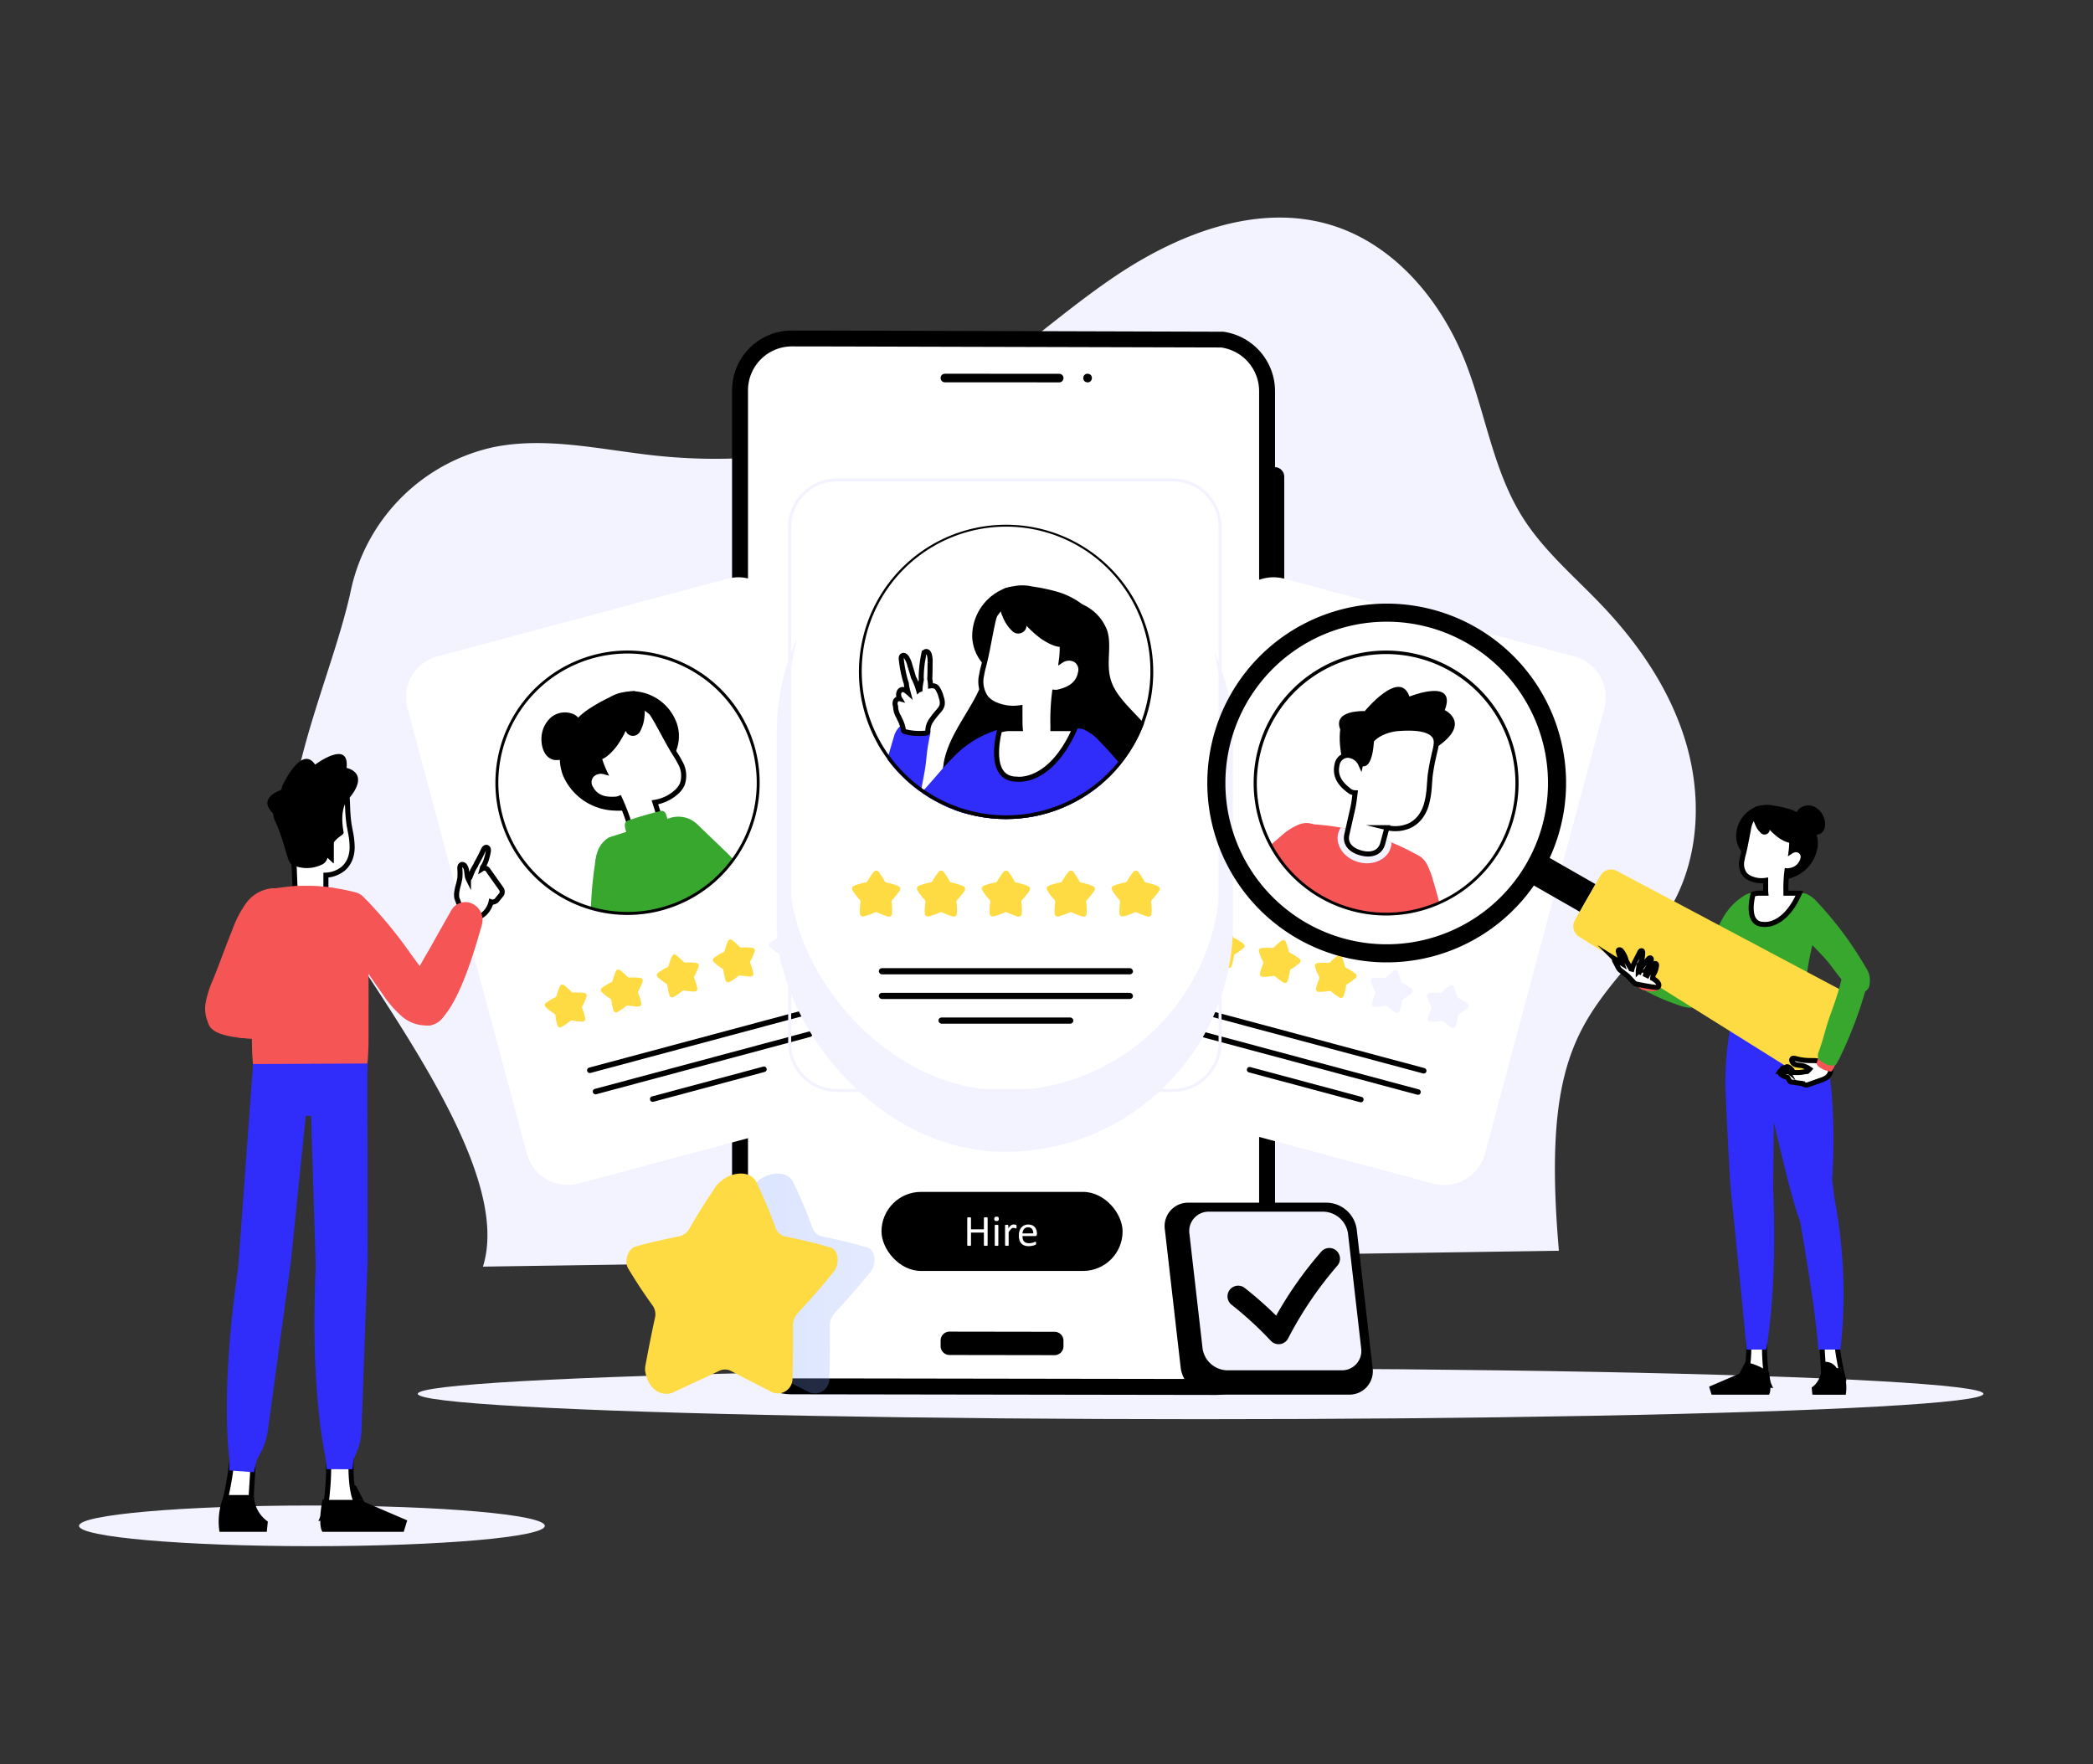 <svg xmlns="http://www.w3.org/2000/svg" xmlns:xlink="http://www.w3.org/1999/xlink" width="414" height="349" viewBox="0 0 414 349">
  <rect x="0" y="0" width="414" height="349" fill="#333333" stroke="none"/>
  <defs>
    <style>
      .cls-1 {
        fill: none;
      }

      .cls-2 {
        clip-path: url(#clip-path);
      }

      .cls-3 {
        fill: #f2f3ff;
      }

      .cls-16, .cls-4, .cls-9 {
        fill: #fff;
      }

      .cls-5 {
        fill: #4976ff;
      }

      .cls-6 {
        fill: #fedb42;
      }

      .cls-7 {
        clip-path: url(#clip-path-2);
      }

      .cls-8 {
        fill: #37a72e;
      }

      .cls-16, .cls-9 {
        stroke: #000;
        stroke-miterlimit: 10;
      }

      .cls-10 {
        clip-path: url(#clip-path-3);
      }

      .cls-11 {
        fill: #f55555;
      }

      .cls-12 {
        fill: #f8bdff;
      }

      .cls-13 {
        fill: #feb0aa;
      }

      .cls-14 {
        fill: #302dfb;
      }

      .cls-15 {
        fill: #fec1bc;
      }

      .cls-16 {
        stroke-width: 3px;
      }

      .cls-17 {
        opacity: 0.26;
        fill: url(#linear-gradient);
      }

      .cls-18 {
        clip-path: url(#clip-path-4);
      }
    </style>
    <clipPath id="clip-path">
      <rect id="Rectangle_398" data-name="Rectangle 398" class="cls-1" width="414" height="349" transform="translate(0 1080)"/>
    </clipPath>
    <clipPath id="clip-path-2">
      <circle id="Ellipse_86" data-name="Ellipse 86" class="cls-1" cx="25.849" cy="25.849" r="25.849" transform="translate(0 36.556) rotate(-45)"/>
    </clipPath>
    <clipPath id="clip-path-3">
      <circle id="Ellipse_87" data-name="Ellipse 87" class="cls-1" cx="25.849" cy="25.849" r="25.849"/>
    </clipPath>
    <linearGradient id="linear-gradient" y1="0.5" x2="1" y2="0.5" gradientUnits="objectBoundingBox">
      <stop offset="0" stop-color="#7598ff"/>
      <stop offset="1" stop-color="#95b0ff"/>
    </linearGradient>
    <clipPath id="clip-path-4">
      <circle id="Ellipse_88" data-name="Ellipse 88" class="cls-1" cx="29.198" cy="29.198" r="29.198"/>
    </clipPath>
  </defs>
  <g id="Groupe_de_masques_24" data-name="Groupe de masques 24" class="cls-2" transform="translate(0 -1080)">
    <g id="Groupe_1601" data-name="Groupe 1601" transform="translate(15.63 1123.035)">
      <ellipse id="Ellipse_83" data-name="Ellipse 83" class="cls-3" cx="46.067" cy="4.022" rx="46.067" ry="4.022" transform="translate(0 254.754)"/>
      <ellipse id="Ellipse_84" data-name="Ellipse 84" class="cls-3" cx="154.845" cy="5.021" rx="154.845" ry="5.021" transform="translate(67.002 227.64)"/>
      <path id="Tracé_2443" data-name="Tracé 2443" class="cls-3" d="M1236.941,384.154c7.813-24.736-38.231-72.92-38.062-85.97.193-14.846,8.985-33.641,12.024-48.174a36.93,36.93,0,0,1,28.215-27.968c10.354-2.07,20.985.472,31.479,1.637,18.924,2.1,38.684-.486,55.431-9.544,13.133-7.1,23.915-17.829,36.331-26.121s27.875-14.21,42.181-9.937c12.569,3.754,21.877,14.866,26.7,27.067,4.028,10.2,5.5,21.5,11.342,30.776,4.2,6.678,10.379,11.827,15.809,17.552,7.291,7.688,13.407,16.71,16.451,26.859s2.805,21.507-1.972,30.965c-4.122,8.16-11.235,14.388-16.27,22.018-6.252,9.475-9.129,21.13-6.828,47.7Z" transform="translate(-1157.047 -176.65)"/>
      <g id="Groupe_1516" data-name="Groupe 1516" transform="translate(129.174 22.338)">
        <path id="Tracé_2444" data-name="Tracé 2444" class="cls-4" d="M2424.435,482.139v186.5a10.248,10.248,0,0,1-10.247,10.247h-83.441c-.213,0-.425-.007-.633-.021a10.249,10.249,0,0,1-9.614-10.226v-186.5a10.248,10.248,0,0,1,10.247-10.247h83.441A10.248,10.248,0,0,1,2424.435,482.139Z" transform="translate(-2318.505 -470.714)"/>
        <g id="Groupe_1514" data-name="Groupe 1514" transform="translate(41.253 8.426)">
          <path id="Tracé_2445" data-name="Tracé 2445" d="M2815.149,2947.894l20.788.032a1.753,1.753,0,0,0,1.756-1.754v-1.11a1.76,1.76,0,0,0-1.756-1.759l-20.788-.032a1.753,1.753,0,0,0-1.757,1.753v1.11A1.76,1.76,0,0,0,2815.149,2947.894Z" transform="translate(-2813.393 -2753.675)"/>
          <path id="Tracé_2446" data-name="Tracé 2446" d="M2814.231,566.169l22.624.013a.838.838,0,0,0,.839-.839v-.017a.838.838,0,0,0-.838-.839l-22.624-.013a.839.839,0,0,0-.839.839v.017A.839.839,0,0,0,2814.231,566.169Z" transform="translate(-2813.393 -564.349)"/>
          <circle id="Ellipse_85" data-name="Ellipse 85" cx="0.853" cy="0.853" r="0.853" transform="translate(28.089 1.685) rotate(-80.783)"/>
        </g>
        <g id="Groupe_1515" data-name="Groupe 1515">
          <path id="Tracé_2447" data-name="Tracé 2447" d="M2295.459,468.935V655.652a11.872,11.872,0,0,0,11.849,11.868l83.7.129a11.829,11.829,0,0,0,11.851-11.831V469.1a11.875,11.875,0,0,0-10.232-11.756l-76.567-.228-8.754-.013A11.828,11.828,0,0,0,2295.459,468.935Zm3.151,0a8.692,8.692,0,0,1,8.7-8.686l8.754.013,76.14.2a8.741,8.741,0,0,1,7.507,8.63V655.812a8.692,8.692,0,0,1-8.7,8.685l-83.7-.129a8.724,8.724,0,0,1-8.7-8.712Z" transform="translate(-2295.459 -457.103)"/>
          <path id="Tracé_2448" data-name="Tracé 2448" d="M3642.731,824.749h-.019V796.388h.019a1.9,1.9,0,0,1,1.895,1.9v24.571A1.891,1.891,0,0,1,3642.731,824.749Z" transform="translate(-3535.404 -769.364)"/>
          <path id="Tracé_2449" data-name="Tracé 2449" class="cls-5" d="M3642.731,1236.039h-.019v-15.756h.019a1.9,1.9,0,0,1,1.895,1.9v11.966A1.891,1.891,0,0,1,3642.731,1236.039Z" transform="translate(-3535.404 -1159.496)"/>
        </g>
      </g>
      <path id="Tracé_2450" data-name="Tracé 2450" class="cls-4" d="M1577.321,1174.534l-57.352,15.367a8.359,8.359,0,0,1-10.237-5.91l-23.612-88.121a8.358,8.358,0,0,1,5.91-10.237l57.352-15.367a8.358,8.358,0,0,1,10.237,5.91l23.612,88.121A8.358,8.358,0,0,1,1577.321,1174.534Z" transform="translate(-1421.146 -998.826)"/>
      <g id="Groupe_1523" data-name="Groupe 1523" transform="translate(92.134 139.835)">
        <g id="Groupe_1522" data-name="Groupe 1522" transform="translate(0 0)">
          <g id="Groupe_1517" data-name="Groupe 1517" transform="translate(44.328)">
            <path id="Tracé_2451" data-name="Tracé 2451" class="cls-3" d="M2387.122,1936.723a9.511,9.511,0,0,0,1.683,1.3.535.535,0,0,1,.25.391,10.671,10.671,0,0,0,.421,1.974.531.531,0,0,0,.759.306,10.192,10.192,0,0,0,1.733-1.187.531.531,0,0,1,.444-.117,11.861,11.861,0,0,0,1.444.185c.218.014.412.021.577.023a.533.533,0,0,0,.53-.632l-.017-.083a9.831,9.831,0,0,0-.579-1.891.532.532,0,0,1,.027-.464,11.083,11.083,0,0,0,.835-1.89.531.531,0,0,0-.429-.693,10.2,10.2,0,0,0-2.166-.078.528.528,0,0,1-.425-.168,12.039,12.039,0,0,0-1.444-1.314.531.531,0,0,0-.806.2,10.819,10.819,0,0,0-.658,1.877.534.534,0,0,1-.291.354,10.358,10.358,0,0,0-1.835,1.095A.532.532,0,0,0,2387.122,1936.723Z" transform="translate(-2386.962 -1932.281)"/>
          </g>
          <g id="Groupe_1518" data-name="Groupe 1518" transform="translate(33.246 2.969)">
            <path id="Tracé_2452" data-name="Tracé 2452" class="cls-6" d="M2247.989,1974a9.532,9.532,0,0,0,1.683,1.3.533.533,0,0,1,.25.391,10.711,10.711,0,0,0,.421,1.975.531.531,0,0,0,.759.306,10.14,10.14,0,0,0,1.732-1.187.533.533,0,0,1,.444-.117,11.792,11.792,0,0,0,1.443.185c.218.014.412.021.577.023a.532.532,0,0,0,.53-.631l-.017-.083a9.838,9.838,0,0,0-.579-1.891.532.532,0,0,1,.027-.464,11.039,11.039,0,0,0,.835-1.89.531.531,0,0,0-.429-.693,10.249,10.249,0,0,0-2.166-.078.528.528,0,0,1-.425-.168,12.065,12.065,0,0,0-1.444-1.314.531.531,0,0,0-.806.2,10.848,10.848,0,0,0-.659,1.877.531.531,0,0,1-.291.354,10.355,10.355,0,0,0-1.835,1.095A.532.532,0,0,0,2247.989,1974Z" transform="translate(-2247.828 -1969.562)"/>
          </g>
          <g id="Groupe_1519" data-name="Groupe 1519" transform="translate(22.164 5.939)">
            <path id="Tracé_2453" data-name="Tracé 2453" class="cls-6" d="M2108.855,2011.285a9.513,9.513,0,0,0,1.683,1.3.533.533,0,0,1,.25.391,10.712,10.712,0,0,0,.421,1.974.531.531,0,0,0,.759.306,10.177,10.177,0,0,0,1.733-1.187.532.532,0,0,1,.444-.117,11.834,11.834,0,0,0,1.443.185c.218.014.412.021.577.023a.532.532,0,0,0,.53-.632l-.016-.083a9.827,9.827,0,0,0-.579-1.891.532.532,0,0,1,.027-.464,11.067,11.067,0,0,0,.835-1.89.532.532,0,0,0-.429-.693,10.224,10.224,0,0,0-2.166-.078.529.529,0,0,1-.425-.167,12.03,12.03,0,0,0-1.444-1.314.531.531,0,0,0-.806.2,10.885,10.885,0,0,0-.658,1.877.531.531,0,0,1-.291.353,10.368,10.368,0,0,0-1.835,1.095A.532.532,0,0,0,2108.855,2011.285Z" transform="translate(-2108.695 -2006.843)"/>
          </g>
          <g id="Groupe_1520" data-name="Groupe 1520" transform="translate(11.082 8.908)">
            <path id="Tracé_2454" data-name="Tracé 2454" class="cls-6" d="M1969.721,2048.566a9.556,9.556,0,0,0,1.683,1.3.534.534,0,0,1,.25.391,10.692,10.692,0,0,0,.421,1.974.531.531,0,0,0,.759.306,10.159,10.159,0,0,0,1.733-1.187.531.531,0,0,1,.444-.117,11.794,11.794,0,0,0,1.443.185c.218.015.412.022.577.023a.532.532,0,0,0,.53-.632l-.017-.083a9.85,9.85,0,0,0-.579-1.891.532.532,0,0,1,.027-.464,11.062,11.062,0,0,0,.835-1.89.531.531,0,0,0-.429-.693,10.23,10.23,0,0,0-2.166-.078.529.529,0,0,1-.425-.167,12.035,12.035,0,0,0-1.444-1.314.531.531,0,0,0-.806.2,10.849,10.849,0,0,0-.658,1.877.533.533,0,0,1-.291.354,10.366,10.366,0,0,0-1.835,1.095A.532.532,0,0,0,1969.721,2048.566Z" transform="translate(-1969.561 -2044.124)"/>
          </g>
          <g id="Groupe_1521" data-name="Groupe 1521" transform="translate(0 11.878)">
            <path id="Tracé_2455" data-name="Tracé 2455" class="cls-6" d="M1830.588,2085.846a9.529,9.529,0,0,0,1.683,1.3.534.534,0,0,1,.25.391,10.691,10.691,0,0,0,.421,1.975.531.531,0,0,0,.759.306,10.149,10.149,0,0,0,1.732-1.187.531.531,0,0,1,.444-.117,11.8,11.8,0,0,0,1.444.186c.218.014.412.021.577.023a.532.532,0,0,0,.53-.632l-.016-.083a9.808,9.808,0,0,0-.579-1.891.533.533,0,0,1,.027-.464,11.056,11.056,0,0,0,.835-1.89.531.531,0,0,0-.429-.693,10.238,10.238,0,0,0-2.166-.078.528.528,0,0,1-.426-.167,12.022,12.022,0,0,0-1.444-1.314.531.531,0,0,0-.806.2,10.867,10.867,0,0,0-.658,1.877.532.532,0,0,1-.291.354,10.377,10.377,0,0,0-1.835,1.094A.532.532,0,0,0,1830.588,2085.846Z" transform="translate(-1830.428 -2081.405)"/>
          </g>
        </g>
      </g>
      <g id="Groupe_1524" data-name="Groupe 1524" transform="translate(100.496 156.77)">
        <path id="Tracé_2456" data-name="Tracé 2456" d="M1978.462,2145.97l-42.365,11.352a.54.54,0,0,1-.661-.382l0-.011a.539.539,0,0,1,.382-.661l42.365-11.352a.539.539,0,0,1,.661.382l0,.01A.54.54,0,0,1,1978.462,2145.97Z" transform="translate(-1935.415 -2144.899)"/>
        <path id="Tracé_2457" data-name="Tracé 2457" d="M1992.632,2198.853l-42.366,11.352a.54.54,0,0,1-.661-.382l0-.01a.54.54,0,0,1,.382-.661l42.365-11.352a.539.539,0,0,1,.661.382l0,.01A.54.54,0,0,1,1992.632,2198.853Z" transform="translate(-1948.456 -2193.569)"/>
        <path id="Tracé_2458" data-name="Tracé 2458" d="M2114.244,2285.979l-22.007,5.9a.54.54,0,0,1-.661-.382l0-.011a.54.54,0,0,1,.382-.661l22.007-5.9a.54.54,0,0,1,.661.382l0,.01A.539.539,0,0,1,2114.244,2285.979Z" transform="translate(-2079.118 -2273.756)"/>
      </g>
      <g id="Groupe_1532" data-name="Groupe 1532" transform="translate(71.946 75.236)">
        <g id="Groupe_1531" data-name="Groupe 1531" class="cls-7" transform="translate(0 0)">
          <g id="Groupe_1530" data-name="Groupe 1530" transform="translate(19.524 18.447)">
            <path id="Tracé_2459" data-name="Tracé 2459" class="cls-8" d="M1948.991,1753.691a3.038,3.038,0,0,0,2-1.594c2.381-3.88,1.5-8.841,1.964-13.367.192-1.861.507-3.719.742-5.609.094-.749.175-1.5.232-2.266,0-.052.008-.1.01-.155,0-.019,0-.038,0-.057a25.809,25.809,0,0,0,.036-3.013,16.029,16.029,0,0,0-1.567-6.434c-.771-1.539-2.1-3.066-3.709-3.107a3.263,3.263,0,0,0-2.782,1.792,9.812,9.812,0,0,0-1,3.435c-1.267,8.285-.923,16.492-.361,24.267a12.545,12.545,0,0,0,.24,1.922,6.529,6.529,0,0,0,1.783,3.163A3.023,3.023,0,0,0,1948.991,1753.691Z" transform="translate(-1934.348 -1688.997)"/>
            <g id="Groupe_1526" data-name="Groupe 1526">
              <g id="Groupe_1525" data-name="Groupe 1525">
                <path id="Tracé_2460" data-name="Tracé 2460" d="M2012.429,1359.46a7.917,7.917,0,0,1-1,6.68c-1.4,2.194-4.235,4.115-6.7,3.455-3.511-.942-4.69-4.426-4.918-7.646-.135-1.912-.564-7.88,2.578-8.935a4.029,4.029,0,0,1,1.461-.16A9.542,9.542,0,0,1,2012.429,1359.46Z" transform="translate(-1985.571 -1352.848)"/>
                <path id="Tracé_2461" data-name="Tracé 2461" d="M1868.335,1370.629a11.471,11.471,0,0,0,9.609,6.858,16.157,16.157,0,0,0,3.529-.1,12.406,12.406,0,0,0,6.45-2.454,7.274,7.274,0,0,0,2.312-4.587,17.382,17.382,0,0,0-1.879-10.036,14.011,14.011,0,0,0-3.454-4.764,5.888,5.888,0,0,0-3.493-1.549,7.881,7.881,0,0,0-3.872,1.111,34.245,34.245,0,0,0-4.413,2.514C1868.465,1360.921,1866.566,1366.078,1868.335,1370.629Z" transform="translate(-1864.051 -1353.903)"/>
                <path id="Tracé_2462" data-name="Tracé 2462" d="M1828.589,1405.8a4.308,4.308,0,0,0-4.7.654,5.7,5.7,0,0,0-1.8,4.265c0,1.673.675,3.669,2.485,4.061a4.582,4.582,0,0,0,4.127-1.7,6.07,6.07,0,0,0,1.246-5.665A2.954,2.954,0,0,0,1828.589,1405.8Z" transform="translate(-1822.092 -1401.187)"/>
                <path id="Tracé_2463" data-name="Tracé 2463" class="cls-9" d="M1958.292,1387.028a13.406,13.406,0,0,0-.732-1.276c-.491-.763-.95-1.545-1.394-2.335-.817-1.448-1.584-2.925-2.4-4.371-.862-1.523-1.819-3.137-3.4-3.884-2.155-1.017-4.828-.026-6.466,1.7a7.939,7.939,0,0,0-2.185,4.853,11.06,11.06,0,0,0,.254,2.912,17.98,17.98,0,0,0,1.405,4.318,2.589,2.589,0,0,0-2.4.537,2.142,2.142,0,0,0-.314,2.678c1.174,2.206,3.338,2.3,4.895,2.209a2.267,2.267,0,0,0,.807-.182,41.838,41.838,0,0,1,2.058,5.43,7,7,0,0,0,.768,1.949,3.357,3.357,0,0,0,3.741,1.27,2.832,2.832,0,0,0,1.687-2.5,8.324,8.324,0,0,0-.555-3.123c-.154-.489-.454-1.441-.7-2.222a8.31,8.31,0,0,0,4.132-1.925,4.707,4.707,0,0,0,1.294-1.687A5.2,5.2,0,0,0,1958.292,1387.028Z" transform="translate(-1930.917 -1373.008)"/>
                <path id="Tracé_2464" data-name="Tracé 2464" class="cls-8" d="M2029.919,1655.637a2.833,2.833,0,0,1-.317-.818l-.326-1.193c-.142-.519-.253-1.157.139-1.526a1.485,1.485,0,0,1,.563-.285q3.031-1.017,6.139-1.783a1.272,1.272,0,0,1,.431-.055.866.866,0,0,1,.608.417,2.57,2.57,0,0,1,.278.707l.389,1.381a5.155,5.155,0,0,1,.19,3.252,3.254,3.254,0,0,1-2.245,1.83,6.575,6.575,0,0,1-2.979-.046,4.613,4.613,0,0,1-.73-.2,5.57,5.57,0,0,1-1.628-1.135A2.836,2.836,0,0,1,2029.919,1655.637Z" transform="translate(-2012.654 -1626.308)"/>
              </g>
              <path id="Tracé_2465" data-name="Tracé 2465" d="M2022.5,1361.449a5.684,5.684,0,0,1-1.111-3.727,6.644,6.644,0,0,1,1.2-3.885,1.359,1.359,0,0,1,2.387-.058,6.248,6.248,0,0,1,.916,4.221,7.139,7.139,0,0,1-.886,3.064,1.575,1.575,0,0,1-2.476.414Z" transform="translate(-2005.512 -1353.077)"/>
              <path id="Tracé_2466" data-name="Tracé 2466" d="M2051.484,1358.273a4.219,4.219,0,0,1-2.427-1.046,10.9,10.9,0,0,1-2.508-2.582c-.588-.843-.655-1.563-.015-1.54a5.357,5.357,0,0,1,2.745,1.4,11.692,11.692,0,0,1,1.979,2c.533.717.781,1.648.245,1.763Z" transform="translate(-2028.24 -1353.084)"/>
              <path id="Tracé_2467" data-name="Tracé 2467" d="M1941.891,1374.077a1.69,1.69,0,0,1-.714-.467,2.259,2.259,0,0,1-.563-1.342,9.274,9.274,0,0,1,.309-2.935,12.823,12.823,0,0,1,5.486-7.347,3.485,3.485,0,0,1,1.986-.784c1.2.074,1.173,1.358.992,2.214a19.532,19.532,0,0,1-3.37,8.026C1945.313,1372.344,1943.433,1374.569,1941.891,1374.077Z" transform="translate(-1931.151 -1360.534)"/>
            </g>
            <g id="Groupe_1529" data-name="Groupe 1529" transform="translate(10.696 24.821)">
              <g id="Groupe_1528" data-name="Groupe 1528">
                <g id="Groupe_1527" data-name="Groupe 1527">
                  <path id="Tracé_2468" data-name="Tracé 2468" class="cls-8" d="M1958.085,1680.134a34.853,34.853,0,0,0,2.573,4.429,79.273,79.273,0,0,1,7.27,15.374l19.445-4.411-3.432-10.787s5.231-6.869-1.753-13.3l-5.7-5.469a5.37,5.37,0,0,0-3.5-1.493,5.168,5.168,0,0,0-.615.009,5.387,5.387,0,0,0-1.238.239l-11.993,3.81s-.027.011-.074.037C1958.441,1668.906,1954.01,1671.606,1958.085,1680.134Z" transform="translate(-1956.381 -1664.473)"/>
                  <path id="Tracé_2469" data-name="Tracé 2469" class="cls-8" d="M1989.354,1861.332l1.651,2.121a79.264,79.264,0,0,1,7.271,15.375l5.379-1.709h0c-.417-.491-.946-.875-1.4-1.335a5.743,5.743,0,0,1-1.293-5.746c.306-.894.813-1.958.212-2.687a2.4,2.4,0,0,0-1.229-.631l-.269-.084a14.328,14.328,0,0,1-8.459-7.449l-.164-.342A25.786,25.786,0,0,1,1989.354,1861.332Z" transform="translate(-1986.728 -1843.363)"/>
                </g>
              </g>
            </g>
          </g>
        </g>
      </g>
      <g id="Groupe_1533" data-name="Groupe 1533" transform="translate(82.346 85.642)">
        <path id="Tracé_2470" data-name="Tracé 2470" d="M1733.714,1252.47a25.557,25.557,0,1,0,24.667,18.946A25.624,25.624,0,0,0,1733.714,1252.47Zm-.032,51.71a26.118,26.118,0,0,1-25.237-19.384,26.166,26.166,0,0,1,25.269-32.917,26.3,26.3,0,0,1,15.773,5.311,26.156,26.156,0,0,1-15.806,46.989Z" transform="translate(-1707.542 -1251.88)"/>
      </g>
      <path id="Tracé_2471" data-name="Tracé 2471" class="cls-4" d="M3302.271,1189.9l-57.352-15.367a8.359,8.359,0,0,1-5.911-10.237l23.612-88.121a8.358,8.358,0,0,1,10.237-5.91l57.352,15.367a8.358,8.358,0,0,1,5.911,10.237l-23.612,88.121A8.359,8.359,0,0,1,3302.271,1189.9Z" transform="translate(-3034.418 -998.826)"/>
      <g id="Groupe_1539" data-name="Groupe 1539" transform="translate(222.288 139.943)">
        <g id="Groupe_1534" data-name="Groupe 1534" transform="translate(44.328 11.878)">
          <path id="Tracé_2472" data-name="Tracé 2472" class="cls-3" d="M4021.063,2085.018a9.529,9.529,0,0,0,.805,1.971.535.535,0,0,1,.021.464,10.7,10.7,0,0,0-.623,1.921.531.531,0,0,0,.5.644,10.137,10.137,0,0,0,2.094-.162.532.532,0,0,1,.443.121,11.845,11.845,0,0,0,1.157.883c.181.121.346.225.488.308a.532.532,0,0,0,.774-.282l.028-.081a9.838,9.838,0,0,0,.444-1.927.533.533,0,0,1,.255-.389,11.043,11.043,0,0,0,1.668-1.219.531.531,0,0,0-.025-.815,10.219,10.219,0,0,0-1.837-1.15.53.53,0,0,1-.285-.358,11.964,11.964,0,0,0-.594-1.86.531.531,0,0,0-.8-.229,10.858,10.858,0,0,0-1.509,1.3.531.531,0,0,1-.429.161,10.33,10.33,0,0,0-2.136.031A.532.532,0,0,0,4021.063,2085.018Z" transform="translate(-4021.043 -2082.76)"/>
        </g>
        <g id="Groupe_1535" data-name="Groupe 1535" transform="translate(33.246 8.908)">
          <path id="Tracé_2473" data-name="Tracé 2473" class="cls-3" d="M3881.929,2047.737a9.517,9.517,0,0,0,.805,1.971.533.533,0,0,1,.021.463,10.7,10.7,0,0,0-.622,1.921.531.531,0,0,0,.5.645,10.15,10.15,0,0,0,2.094-.162.532.532,0,0,1,.443.121,11.868,11.868,0,0,0,1.157.882c.182.121.346.225.488.309a.532.532,0,0,0,.774-.282l.028-.081a9.824,9.824,0,0,0,.444-1.927.532.532,0,0,1,.255-.388,11.087,11.087,0,0,0,1.668-1.219.531.531,0,0,0-.025-.814,10.231,10.231,0,0,0-1.837-1.15.528.528,0,0,1-.285-.358,12.045,12.045,0,0,0-.594-1.86.531.531,0,0,0-.8-.229,10.816,10.816,0,0,0-1.509,1.3.532.532,0,0,1-.429.16,10.36,10.36,0,0,0-2.136.031A.531.531,0,0,0,3881.929,2047.737Z" transform="translate(-3881.909 -2045.479)"/>
        </g>
        <g id="Groupe_1536" data-name="Groupe 1536" transform="translate(22.164 5.939)">
          <path id="Tracé_2474" data-name="Tracé 2474" class="cls-6" d="M3742.8,2010.457a9.544,9.544,0,0,0,.805,1.971.534.534,0,0,1,.021.464,10.711,10.711,0,0,0-.622,1.921.531.531,0,0,0,.5.644,10.2,10.2,0,0,0,2.094-.162.532.532,0,0,1,.443.12,11.852,11.852,0,0,0,1.157.882c.182.121.346.224.488.308a.532.532,0,0,0,.774-.282l.027-.081a9.8,9.8,0,0,0,.444-1.927.533.533,0,0,1,.255-.388,11.051,11.051,0,0,0,1.668-1.219.531.531,0,0,0-.025-.815,10.232,10.232,0,0,0-1.837-1.15.528.528,0,0,1-.285-.358,12.053,12.053,0,0,0-.594-1.86.531.531,0,0,0-.8-.229,10.866,10.866,0,0,0-1.509,1.3.533.533,0,0,1-.429.161,10.35,10.35,0,0,0-2.136.031A.532.532,0,0,0,3742.8,2010.457Z" transform="translate(-3742.775 -2008.199)"/>
        </g>
        <g id="Groupe_1537" data-name="Groupe 1537" transform="translate(11.082 2.969)">
          <path id="Tracé_2475" data-name="Tracé 2475" class="cls-6" d="M3603.662,1973.176a9.536,9.536,0,0,0,.8,1.971.532.532,0,0,1,.021.464,10.679,10.679,0,0,0-.622,1.921.531.531,0,0,0,.5.644,10.168,10.168,0,0,0,2.094-.162.533.533,0,0,1,.443.121,11.845,11.845,0,0,0,1.157.882c.182.121.346.225.488.309a.532.532,0,0,0,.775-.282l.027-.08a9.838,9.838,0,0,0,.444-1.927.532.532,0,0,1,.255-.388,11.055,11.055,0,0,0,1.668-1.219.531.531,0,0,0-.025-.815,10.221,10.221,0,0,0-1.836-1.15.528.528,0,0,1-.285-.358,12.022,12.022,0,0,0-.594-1.86.531.531,0,0,0-.8-.229,10.851,10.851,0,0,0-1.509,1.3.532.532,0,0,1-.429.161,10.367,10.367,0,0,0-2.136.031A.531.531,0,0,0,3603.662,1973.176Z" transform="translate(-3603.642 -1970.918)"/>
        </g>
        <g id="Groupe_1538" data-name="Groupe 1538" transform="translate(0)">
          <path id="Tracé_2476" data-name="Tracé 2476" class="cls-6" d="M3464.528,1935.9a9.522,9.522,0,0,0,.805,1.971.534.534,0,0,1,.021.464,10.686,10.686,0,0,0-.622,1.921.531.531,0,0,0,.5.644,10.177,10.177,0,0,0,2.094-.162.53.53,0,0,1,.443.121,11.835,11.835,0,0,0,1.157.882c.181.121.346.225.488.309a.532.532,0,0,0,.774-.282l.028-.081a9.855,9.855,0,0,0,.444-1.927.532.532,0,0,1,.255-.388,11.028,11.028,0,0,0,1.668-1.219.531.531,0,0,0-.025-.814,10.237,10.237,0,0,0-1.837-1.15.529.529,0,0,1-.284-.358,12.078,12.078,0,0,0-.594-1.86.531.531,0,0,0-.8-.228,10.864,10.864,0,0,0-1.509,1.3.531.531,0,0,1-.429.161,10.359,10.359,0,0,0-2.136.031A.532.532,0,0,0,3464.528,1935.9Z" transform="translate(-3464.508 -1933.637)"/>
        </g>
      </g>
      <g id="Groupe_1540" data-name="Groupe 1540" transform="translate(221.954 156.864)">
        <path id="Tracé_2477" data-name="Tracé 2477" d="M3517.246,2158.5l-42.365-11.352a.539.539,0,0,1-.382-.661l0-.01a.54.54,0,0,1,.661-.381l42.365,11.352a.54.54,0,0,1,.382.661l0,.01A.54.54,0,0,1,3517.246,2158.5Z" transform="translate(-3473.352 -2146.076)"/>
        <path id="Tracé_2478" data-name="Tracé 2478" d="M3503.076,2211.382l-42.365-11.352a.54.54,0,0,1-.382-.661l0-.01a.539.539,0,0,1,.661-.382l42.366,11.352a.54.54,0,0,1,.381.661l0,.011A.539.539,0,0,1,3503.076,2211.382Z" transform="translate(-3460.31 -2194.746)"/>
        <path id="Tracé_2479" data-name="Tracé 2479" d="M3596.348,2293.054l-22.007-5.9a.54.54,0,0,1-.382-.661l0-.01a.539.539,0,0,1,.661-.381l22.007,5.9a.539.539,0,0,1,.381.661l0,.011A.54.54,0,0,1,3596.348,2293.054Z" transform="translate(-3564.89 -2274.934)"/>
      </g>
      <g id="Groupe_1549" data-name="Groupe 1549" transform="translate(232.726 86.05)">
        <g id="Groupe_1548" data-name="Groupe 1548" class="cls-10" transform="translate(0 0)">
          <g id="Groupe_1547" data-name="Groupe 1547" transform="translate(-16.02 6.782)">
            <g id="Groupe_1541" data-name="Groupe 1541" transform="translate(41.985 32.964)">
              <path id="Tracé_2480" data-name="Tracé 2480" class="cls-11" d="M3928.934,1757.446a10.757,10.757,0,0,1,1.656,3.575,86.193,86.193,0,0,1,2.321,9.265c.753,3.851,1.279,7.71,1.688,11.518q.056.517.109,1.034c.171,1.661-.02.188.119,1.824a14.775,14.775,0,0,1,.074,2.183,7.867,7.867,0,0,1-1.356,3.9,3.447,3.447,0,0,1-2.383,1.677,4.318,4.318,0,0,1-3.032-1.24c-3.211-3.753-2.593-5.8-3.873-10.7-.735-2.815-1.3-6.157-1.971-9.078a21.686,21.686,0,0,1-.051-11.03c.516-1.736,1.539-3.569,3.044-4.16a3.042,3.042,0,0,1,.376-.119A3.321,3.321,0,0,1,3928.934,1757.446Z" transform="translate(-3921.541 -1756.021)"/>
            </g>
            <g id="Groupe_1543" data-name="Groupe 1543" transform="translate(13.187 27.156)">
              <g id="Groupe_1542" data-name="Groupe 1542">
                <path id="Tracé_2481" data-name="Tracé 2481" class="cls-11" d="M3568.7,1687.215l-.944,3.86-.309,1.265-.691,2.82-.092.379-3.9,15.93-2.077,8.446q-.249,1.028-.443,2.069l-.263,1.418,27.012,7.238.009-.022c.588-1.454,1.4-4.1,1.8-5.615l8.276-30.807a4.328,4.328,0,0,0-1.744-4.7c-.055-.038-.115-.073-.175-.107l-.153-.087q-1.548-.879-3.152-1.64c-.115-.056-.23-.109-.347-.164q-.74-.344-1.487-.662l-.327-.138-.148-.062-.01,0q-.376-.155-.756-.3a47.8,47.8,0,0,0-9.115-2.561q-.36-.064-.72-.122l-.182-.029-.2-.031c-.247-.039-.494-.074-.74-.108l-.088-.012q-1.846-.254-3.716-.357l-.113-.006a2.2,2.2,0,0,0-.29,0A5.408,5.408,0,0,0,3568.7,1687.215Z" transform="translate(-3559.983 -1683.1)"/>
                <path id="Tracé_2482" data-name="Tracé 2482" class="cls-12" d="M3566.76,1833.543l-.092.378-3.9,15.93-2.077,8.446q-.249,1.028-.443,2.069l-.263,1.418,7.235,1.938a4.943,4.943,0,0,0-.052-.505,23.37,23.37,0,0,0-1.115-3.556c-1.4-4.311-.422-10.144.263-14.626q.8-5.253,1.605-10.509a1.116,1.116,0,0,0-.073-.79A.929.929,0,0,0,3566.76,1833.543Z" transform="translate(-3559.987 -1821.483)"/>
              </g>
            </g>
            <path id="Tracé_2483" data-name="Tracé 2483" class="cls-3" d="M3799.369,1692.625c-.642,2.4,1.165,4.965,4.036,5.735s5.72-.551,6.363-2.948a3.774,3.774,0,0,0,.129-.966l-.148-.062-.01,0q-.376-.155-.756-.3a47.783,47.783,0,0,0-9.115-2.561A3.792,3.792,0,0,0,3799.369,1692.625Z" transform="translate(-3766.995 -1663.69)"/>
            <g id="Groupe_1545" data-name="Groupe 1545" transform="translate(32.017)">
              <g id="Groupe_1544" data-name="Groupe 1544">
                <path id="Tracé_2484" data-name="Tracé 2484" d="M3805.489,1423.37s-1.874-4.963-.5-9.583c0,0,16.531-3.053,18.481,2.92C3823.47,1416.707,3818.118,1426.089,3805.489,1423.37Z" transform="translate(-3803.841 -1407.364)"/>
                <path id="Tracé_2485" data-name="Tracé 2485" d="M3866.763,1346.951s6.934-8.475,8.829-2.881c0,0,9.494-3.812,6.99,2.688,0,0,5.444,2.562-1.641,7.362C3880.941,1354.12,3869.353,1359.758,3866.763,1346.951Z" transform="translate(-3861.158 -1342.16)"/>
                <path id="Tracé_2486" data-name="Tracé 2486" class="cls-9" d="M3815.988,1446.507c-.916-2.143-5.1-2.011-7-1.89a9.378,9.378,0,0,0-4.2,1.172,6.1,6.1,0,0,0-2.233,2.257,14.594,14.594,0,0,0-1.365,3.635,2.976,2.976,0,0,0-2.611-1.756,2.227,2.227,0,0,0-2.069,1.89c-.579,2.532,1.057,4.078,2.342,5.067a1.931,1.931,0,0,0,1.233.471l-.149,1.229a19.943,19.943,0,0,1-.35,2.014l-1.137,5.01c-.431,1.9.892,3.136,2.771,3.64l.069.018c1.932.518,3.741.031,4.259-1.9l.637-2.377.2-.739a6.967,6.967,0,0,0,4.564-.435,5.881,5.881,0,0,0,2.39-2.227,7.486,7.486,0,0,0,.743-1.6c.044-.128.085-.259.122-.389a17.857,17.857,0,0,0,.561-3.571c0-.045.007-.089.01-.134.01-.127.02-.252.029-.378.041-.512.075-1.021.123-1.517a40.291,40.291,0,0,1,.739-4.016C3815.861,1449,3816.4,1447.458,3815.988,1446.507Z" transform="translate(-3796.393 -1436.404)"/>
                <path id="Tracé_2487" data-name="Tracé 2487" d="M3807.822,1402.233s-6.405-.324-4.86,3.607c0,0,2.276,2.74,6.193-2.658Z" transform="translate(-3802.217 -1397.442)"/>
                <path id="Tracé_2488" data-name="Tracé 2488" d="M3845.684,1465.265s.025,5.527-1.918,5.9a.837.837,0,0,1-.952-.638l-.951-3.86Z" transform="translate(-3838.241 -1455.46)"/>
              </g>
            </g>
            <g id="Groupe_1546" data-name="Groupe 1546" transform="translate(0 26.951)">
              <path id="Tracé_2489" data-name="Tracé 2489" class="cls-11" d="M3395.739,1712.6a3.531,3.531,0,0,0,2.972.153c5.059-1.548,8.1-6.552,11.994-10.135,1.6-1.473,3.3-2.85,4.962-4.316.659-.58,1.31-1.175,1.944-1.8.043-.042.087-.084.129-.127l.047-.047a29.908,29.908,0,0,0,2.35-2.6,18.631,18.631,0,0,0,3.584-6.811c.512-1.934.531-4.285-.841-5.561a3.793,3.793,0,0,0-3.8-.579,11.411,11.411,0,0,0-3.51,2.226c-7.478,6.244-13.492,13.66-18.983,20.866a14.549,14.549,0,0,0-1.269,1.86,7.585,7.585,0,0,0-.88,4.127A3.514,3.514,0,0,0,3395.739,1712.6Z" transform="translate(-3394.416 -1680.53)"/>
            </g>
          </g>
        </g>
      </g>
      <g id="Groupe_1550" data-name="Groupe 1550" transform="translate(232.419 85.749)">
        <path id="Tracé_2490" data-name="Tracé 2490" d="M3617.876,1305.523a26.2,26.2,0,1,1,15.773-5.312A26.211,26.211,0,0,1,3617.876,1305.523Zm-.032-51.71a25.576,25.576,0,1,0,6.63.877A25.583,25.583,0,0,0,3617.844,1253.813Z" transform="translate(-3591.706 -1253.223)"/>
      </g>
      <g id="Groupe_1552" data-name="Groupe 1552" transform="translate(158.732 192.721)">
        <rect id="Rectangle_391" data-name="Rectangle 391" width="47.69" height="15.636" rx="7.818" transform="translate(0 0)"/>
        <g id="Groupe_1551" data-name="Groupe 1551" transform="translate(16.961 4.906)">
          <path id="Tracé_2491" data-name="Tracé 2491" class="cls-4" d="M2883.542,2664.836a.1.1,0,0,1-.018.06.112.112,0,0,1-.06.041.642.642,0,0,1-.115.026,1.175,1.175,0,0,1-.175.011,1.2,1.2,0,0,1-.182-.011.632.632,0,0,1-.113-.026.112.112,0,0,1-.06-.041.1.1,0,0,1-.018-.06v-2.484h-2.549v2.484a.108.108,0,0,1-.017.06.115.115,0,0,1-.061.041.632.632,0,0,1-.115.026,1.211,1.211,0,0,1-.179.011,1.224,1.224,0,0,1-.177-.011.639.639,0,0,1-.117-.026.113.113,0,0,1-.06-.041.106.106,0,0,1-.017-.06v-5.374a.106.106,0,0,1,.017-.061.114.114,0,0,1,.06-.041.663.663,0,0,1,.117-.026,1.264,1.264,0,0,1,.177-.011,1.25,1.25,0,0,1,.179.011.656.656,0,0,1,.115.026.117.117,0,0,1,.061.041.108.108,0,0,1,.017.061v2.241h2.549v-2.241a.1.1,0,0,1,.018-.061.113.113,0,0,1,.06-.041.657.657,0,0,1,.113-.026,1.241,1.241,0,0,1,.182-.011,1.212,1.212,0,0,1,.175.011.666.666,0,0,1,.115.026.113.113,0,0,1,.06.041.1.1,0,0,1,.018.061Z" transform="translate(-2879.509 -2659.207)"/>
          <path id="Tracé_2492" data-name="Tracé 2492" class="cls-4" d="M2947.593,2658.281a.471.471,0,0,1-.1.342.513.513,0,0,1-.351.091.5.5,0,0,1-.344-.089.461.461,0,0,1-.093-.335.472.472,0,0,1,.1-.342.512.512,0,0,1,.35-.091.5.5,0,0,1,.344.089A.46.46,0,0,1,2947.593,2658.281Zm-.083,5.21a.1.1,0,0,1-.017.058.135.135,0,0,1-.056.041.393.393,0,0,1-.108.026,1.509,1.509,0,0,1-.177.009,1.462,1.462,0,0,1-.173-.009.431.431,0,0,1-.111-.026.119.119,0,0,1-.056-.041.108.108,0,0,1-.015-.058V2659.6a.115.115,0,0,1,.015-.057.117.117,0,0,1,.056-.043.422.422,0,0,1,.111-.026,1.405,1.405,0,0,1,.173-.009,1.45,1.45,0,0,1,.177.009.385.385,0,0,1,.108.026.131.131,0,0,1,.056.043.1.1,0,0,1,.017.057Z" transform="translate(-2941.357 -2657.857)"/>
          <path id="Tracé_2493" data-name="Tracé 2493" class="cls-4" d="M2975.607,2677.7q0,.095,0,.16a.413.413,0,0,1-.017.1.149.149,0,0,1-.033.056.073.073,0,0,1-.054.019.243.243,0,0,1-.084-.019c-.033-.013-.071-.026-.112-.039s-.089-.025-.141-.037a.783.783,0,0,0-.169-.017.544.544,0,0,0-.212.043.819.819,0,0,0-.218.143,1.771,1.771,0,0,0-.24.264q-.125.165-.277.4v2.562a.1.1,0,0,1-.017.059.137.137,0,0,1-.056.041.4.4,0,0,1-.108.026,1.456,1.456,0,0,1-.177.009,1.408,1.408,0,0,1-.173-.009.433.433,0,0,1-.11-.026.119.119,0,0,1-.056-.041.108.108,0,0,1-.015-.059v-3.894a.119.119,0,0,1,.013-.058.116.116,0,0,1,.052-.043.283.283,0,0,1,.1-.026,1.919,1.919,0,0,1,.318,0,.249.249,0,0,1,.1.026.139.139,0,0,1,.05.043.107.107,0,0,1,.015.058v.567a3.056,3.056,0,0,1,.3-.381,1.646,1.646,0,0,1,.266-.231.825.825,0,0,1,.249-.117.971.971,0,0,1,.249-.032c.038,0,.08,0,.127.006a1.3,1.3,0,0,1,.149.024,1.346,1.346,0,0,1,.141.039.31.31,0,0,1,.089.043.122.122,0,0,1,.034.041.244.244,0,0,1,.015.05.556.556,0,0,1,.008.089C2975.606,2677.582,2975.607,2677.635,2975.607,2677.7Z" transform="translate(-2965.858 -2675.707)"/>
          <path id="Tracé_2494" data-name="Tracé 2494" class="cls-4" d="M3010.976,2679.224a.3.3,0,0,1-.085.24.291.291,0,0,1-.193.071h-2.565a2.4,2.4,0,0,0,.065.584,1.125,1.125,0,0,0,.217.446.976.976,0,0,0,.4.285,1.574,1.574,0,0,0,.6.1,2.455,2.455,0,0,0,.5-.045,2.991,2.991,0,0,0,.376-.1c.105-.038.193-.071.261-.1a.426.426,0,0,1,.155-.045.1.1,0,0,1,.054.015.1.1,0,0,1,.037.046.315.315,0,0,1,.019.084,1.069,1.069,0,0,1,.007.132.934.934,0,0,1,0,.1c0,.027-.007.052-.011.073a.2.2,0,0,1-.021.058.248.248,0,0,1-.039.05.642.642,0,0,1-.14.078,2.061,2.061,0,0,1-.3.106,4.153,4.153,0,0,1-.43.093,3.122,3.122,0,0,1-.521.041,2.416,2.416,0,0,1-.842-.134,1.561,1.561,0,0,1-.608-.4,1.71,1.71,0,0,1-.372-.662,3.093,3.093,0,0,1-.125-.926,2.914,2.914,0,0,1,.13-.9,1.914,1.914,0,0,1,.374-.679,1.639,1.639,0,0,1,.591-.428,1.94,1.94,0,0,1,.774-.149,1.876,1.876,0,0,1,.781.147,1.481,1.481,0,0,1,.53.4,1.594,1.594,0,0,1,.3.584,2.559,2.559,0,0,1,.1.716Zm-.718-.212a1.3,1.3,0,0,0-.25-.883.953.953,0,0,0-.781-.32,1.038,1.038,0,0,0-.466.1,1.011,1.011,0,0,0-.335.264,1.206,1.206,0,0,0-.209.383,1.594,1.594,0,0,0-.083.457Z" transform="translate(-2997.207 -2675.707)"/>
        </g>
      </g>
      <rect id="Rectangle_392" data-name="Rectangle 392" class="cls-3" width="90.253" height="128.036" rx="45.127" transform="translate(138.009 56.764)"/>
      <g id="Groupe_1553" data-name="Groupe 1553" transform="translate(140.275 51.59)">
        <rect id="Rectangle_393" data-name="Rectangle 393" class="cls-4" width="85.13" height="120.769" rx="42.565" transform="translate(0.295 0.295)"/>
        <path id="Tracé_2495" data-name="Tracé 2495" class="cls-3" d="M2510.912,945.718h-66.427a9.657,9.657,0,0,1-9.647-9.646V834.005a9.658,9.658,0,0,1,9.647-9.647h66.427a9.658,9.658,0,0,1,9.647,9.647V936.071A9.657,9.657,0,0,1,2510.912,945.718Zm-66.427-120.768a9.066,9.066,0,0,0-9.056,9.056V936.071a9.066,9.066,0,0,0,9.056,9.056h66.427a9.067,9.067,0,0,0,9.056-9.056V834.005a9.067,9.067,0,0,0-9.056-9.056Z" transform="translate(-2434.838 -824.359)"/>
      </g>
      <g id="Groupe_1560" data-name="Groupe 1560" transform="translate(152.895 129.166)">
        <g id="Groupe_1559" data-name="Groupe 1559" transform="translate(0)">
          <g id="Groupe_1554" data-name="Groupe 1554" transform="translate(51.342)">
            <path id="Tracé_2496" data-name="Tracé 2496" class="cls-6" d="M3237.964,1802.189a10.671,10.671,0,0,0,1.441,1.9.6.6,0,0,1,.157.5,11.935,11.935,0,0,0-.116,2.256.594.594,0,0,0,.732.55,11.362,11.362,0,0,0,2.216-.782.6.6,0,0,1,.513,0,13.248,13.248,0,0,0,1.506.619c.231.078.439.142.617.192a.6.6,0,0,0,.755-.529c0-.032,0-.064.007-.1a11.02,11.02,0,0,0-.078-2.211.6.6,0,0,1,.163-.494,12.389,12.389,0,0,0,1.45-1.8.6.6,0,0,0-.263-.873,11.434,11.434,0,0,0-2.318-.711.59.59,0,0,1-.411-.3,13.46,13.46,0,0,0-1.18-1.838.594.594,0,0,0-.93-.016,12.119,12.119,0,0,0-1.255,1.837.6.6,0,0,1-.417.3,11.571,11.571,0,0,0-2.3.652A.6.6,0,0,0,3237.964,1802.189Z" transform="translate(-3237.88 -1798.33)"/>
          </g>
          <g id="Groupe_1555" data-name="Groupe 1555" transform="translate(38.507)">
            <path id="Tracé_2497" data-name="Tracé 2497" class="cls-6" d="M3076.813,1802.189a10.658,10.658,0,0,0,1.441,1.9.6.6,0,0,1,.157.5,11.939,11.939,0,0,0-.116,2.256.594.594,0,0,0,.732.55,11.359,11.359,0,0,0,2.216-.782.6.6,0,0,1,.513,0,13.23,13.23,0,0,0,1.506.619c.231.078.439.142.617.192a.6.6,0,0,0,.756-.529c0-.032,0-.064.006-.1a11,11,0,0,0-.078-2.211.6.6,0,0,1,.163-.494,12.346,12.346,0,0,0,1.449-1.8.594.594,0,0,0-.263-.873,11.428,11.428,0,0,0-2.318-.711.592.592,0,0,1-.411-.3,13.439,13.439,0,0,0-1.18-1.838.594.594,0,0,0-.93-.016,12.137,12.137,0,0,0-1.255,1.837.6.6,0,0,1-.417.3,11.579,11.579,0,0,0-2.3.652A.6.6,0,0,0,3076.813,1802.189Z" transform="translate(-3076.729 -1798.33)"/>
          </g>
          <g id="Groupe_1556" data-name="Groupe 1556" transform="translate(25.671)">
            <path id="Tracé_2498" data-name="Tracé 2498" class="cls-6" d="M2915.663,1802.189a10.669,10.669,0,0,0,1.441,1.9.6.6,0,0,1,.157.5,11.952,11.952,0,0,0-.116,2.256.594.594,0,0,0,.732.55,11.362,11.362,0,0,0,2.216-.782.6.6,0,0,1,.514,0,13.23,13.23,0,0,0,1.506.619c.231.078.439.142.617.192a.6.6,0,0,0,.755-.529c0-.032,0-.064.007-.1a10.983,10.983,0,0,0-.078-2.211.6.6,0,0,1,.163-.494,12.356,12.356,0,0,0,1.45-1.8.594.594,0,0,0-.263-.873,11.436,11.436,0,0,0-2.319-.711.592.592,0,0,1-.411-.3,13.436,13.436,0,0,0-1.18-1.838.594.594,0,0,0-.93-.016,12.117,12.117,0,0,0-1.255,1.837.6.6,0,0,1-.417.3,11.579,11.579,0,0,0-2.3.652A.594.594,0,0,0,2915.663,1802.189Z" transform="translate(-2915.579 -1798.33)"/>
          </g>
          <g id="Groupe_1557" data-name="Groupe 1557" transform="translate(12.836)">
            <path id="Tracé_2499" data-name="Tracé 2499" class="cls-6" d="M2754.511,1802.189a10.658,10.658,0,0,0,1.441,1.9.6.6,0,0,1,.158.5,11.939,11.939,0,0,0-.116,2.256.594.594,0,0,0,.732.55,11.356,11.356,0,0,0,2.216-.782.6.6,0,0,1,.513,0,13.23,13.23,0,0,0,1.506.619c.231.078.439.142.617.192a.6.6,0,0,0,.755-.529c0-.032,0-.064.006-.1a11.019,11.019,0,0,0-.078-2.211.6.6,0,0,1,.163-.494,12.356,12.356,0,0,0,1.45-1.8.6.6,0,0,0-.263-.873,11.444,11.444,0,0,0-2.318-.711.593.593,0,0,1-.412-.3,13.465,13.465,0,0,0-1.18-1.838.594.594,0,0,0-.93-.016,12.137,12.137,0,0,0-1.255,1.837.6.6,0,0,1-.417.3,11.587,11.587,0,0,0-2.3.652A.6.6,0,0,0,2754.511,1802.189Z" transform="translate(-2754.427 -1798.33)"/>
          </g>
          <g id="Groupe_1558" data-name="Groupe 1558">
            <path id="Tracé_2500" data-name="Tracé 2500" class="cls-6" d="M2593.36,1802.189a10.648,10.648,0,0,0,1.441,1.9.6.6,0,0,1,.157.5,11.977,11.977,0,0,0-.116,2.256.594.594,0,0,0,.732.55,11.356,11.356,0,0,0,2.216-.782.6.6,0,0,1,.513,0,13.21,13.21,0,0,0,1.506.619c.231.078.439.142.617.192a.6.6,0,0,0,.755-.529c0-.032,0-.064.006-.1a10.966,10.966,0,0,0-.078-2.211.6.6,0,0,1,.163-.494,12.389,12.389,0,0,0,1.45-1.8.594.594,0,0,0-.263-.873,11.43,11.43,0,0,0-2.318-.711.592.592,0,0,1-.411-.3,13.436,13.436,0,0,0-1.18-1.838.594.594,0,0,0-.929-.016,12.139,12.139,0,0,0-1.255,1.837.6.6,0,0,1-.417.3,11.584,11.584,0,0,0-2.3.652A.6.6,0,0,0,2593.36,1802.189Z" transform="translate(-2593.276 -1798.33)"/>
          </g>
        </g>
      </g>
      <g id="Groupe_1561" data-name="Groupe 1561" transform="translate(158.2 148.469)">
        <rect id="Rectangle_394" data-name="Rectangle 394" width="50.277" height="1.22" rx="0.61" transform="translate(0 0)"/>
        <rect id="Rectangle_395" data-name="Rectangle 395" width="50.277" height="1.22" rx="0.61" transform="translate(0 4.879)"/>
        <rect id="Rectangle_396" data-name="Rectangle 396" width="26.697" height="1.22" rx="0.61" transform="translate(11.79 9.757)"/>
      </g>
      <path id="Tracé_2501" data-name="Tracé 2501" class="cls-8" d="M4562.1,2066.255a4.669,4.669,0,0,0-1.378-1.662,12.726,12.726,0,0,0-5.157-2.2,8.332,8.332,0,0,0-1.845-.269,10.51,10.51,0,0,1-1.737.14,2.017,2.017,0,0,0-1.126-.022c-.538.248-.38.965-.212,1.533a2.017,2.017,0,0,0,1.05,1.2,43.4,43.4,0,0,0,6.611,2.821,8.261,8.261,0,0,0,1.566.392,2.587,2.587,0,0,0,1.827-.312,1.241,1.241,0,0,0,.543-.68A1.43,1.43,0,0,0,4562.1,2066.255Z" transform="translate(-4241.704 -1911.943)"/>
      <path id="Tracé_2502" data-name="Tracé 2502" class="cls-11" d="M4544,2061.641a6.361,6.361,0,0,0,1.984.148,1.372,1.372,0,0,0,.446-.114,1.1,1.1,0,0,0,.408-1.4,2.411,2.411,0,0,0-1.137-1.089,3.951,3.951,0,0,0-1.427-.488,2.258,2.258,0,0,0-1.458.3.887.887,0,0,0-.453.63,1.533,1.533,0,0,0,.086.488,3.2,3.2,0,0,0,.226.8A1.838,1.838,0,0,0,4544,2061.641Z" transform="translate(-4234.22 -1908.782)"/>
      <path id="Tracé_2503" data-name="Tracé 2503" class="cls-13" d="M4489.058,2017.51l-.041-.026-1.376-.861a.526.526,0,0,1,.423-.125,1.522,1.522,0,0,1,.835.537c.027.084.056.167.083.25h0c.018.053.036.106.054.159C4489.042,2017.467,4489.05,2017.488,4489.058,2017.51Z" transform="translate(-4183.86 -1869.95)"/>
      <g id="Groupe_1578" data-name="Groupe 1578" transform="translate(223.174 76.353)">
        <path id="Tracé_2504" data-name="Tracé 2504" class="cls-8" d="M4691.094,1855.175a6.48,6.48,0,0,1-.711,2.24,63.241,63.241,0,0,1-6.9,11.079c-.587.782-1.179,1.55-1.769,2.308a8.251,8.251,0,0,1-.834.962,4.283,4.283,0,0,1-2.129,1.076,1.658,1.658,0,0,1-2.2-1.921c.117-2.989,2.413-5.375,3.811-8.018.8-1.518,1.475-3.12,2.346-4.657a12.124,12.124,0,0,1,4.356-4.722,3.469,3.469,0,0,1,2.954-.454,1.7,1.7,0,0,1,.208.112A2.145,2.145,0,0,1,4691.094,1855.175Z" transform="translate(-4580.897 -1795.732)"/>
        <path id="Tracé_2505" data-name="Tracé 2505" class="cls-8" d="M4943.629,1872.35a1.658,1.658,0,0,1-2.564,1.392c-2.762-1.149-4.2-4.13-6.194-6.36-.819-.917-1.7-1.785-2.556-2.7-.339-.363-.672-.733-1-1.117l-.065-.078a12.016,12.016,0,0,1-2.848-5.648,3.24,3.24,0,0,1,.778-3.083,2.145,2.145,0,0,1,2.171-.118,6.465,6.465,0,0,1,1.854,1.445,71.018,71.018,0,0,1,9.539,12.781,8.237,8.237,0,0,1,.612,1.116A4.286,4.286,0,0,1,4943.629,1872.35Z" transform="translate(-4812.625 -1797.121)"/>
        <g id="Groupe_1566" data-name="Groupe 1566" transform="translate(99.263 57.28)">
          <g id="Groupe_1562" data-name="Groupe 1562" transform="translate(20.286 88.867)">
            <path id="Tracé_2506" data-name="Tracé 2506" class="cls-9" d="M5001.685,2970.23s.206,3.478.425,6.761l3.809.22a49.781,49.781,0,0,1-1.272-7.086" transform="translate(-4999.684 -2970.125)"/>
            <path id="Tracé_2507" data-name="Tracé 2507" d="M4976.707,3024.766l-.146-1.43s2.314-1.315,1.925-4.946a2.6,2.6,0,0,1,3.021,1.1l1.145.146a9.348,9.348,0,0,1,.658,5.133Z" transform="translate(-4976.562 -3014.428)"/>
          </g>
          <g id="Groupe_1563" data-name="Groupe 1563" transform="translate(0 88.952)">
            <path id="Tracé_2508" data-name="Tracé 2508" class="cls-9" d="M4802.417,2971.2s.317,6.343-1.536,6.927l5.5,1.325s-.869-1.957-.845-8.251Z" transform="translate(-4794.588 -2971.195)"/>
            <path id="Tracé_2509" data-name="Tracé 2509" d="M4729.05,3018.754l-1.2,2.306-5.975,2.567.486,1.592h11.348s.688-.685,0-4.451A11.8,11.8,0,0,0,4729.05,3018.754Z" transform="translate(-4721.875 -3014.966)"/>
          </g>
          <g id="Groupe_1565" data-name="Groupe 1565" transform="translate(3.18)">
            <g id="Groupe_1564" data-name="Groupe 1564">
              <path id="Tracé_2510" data-name="Tracé 2510" class="cls-14" d="M4784.6,2192.117h-4.384c-.39-7.12-3.6-25.417-3.6-25.417-1.559-3.6-5.2-19.677-5.2-19.677l-.137,13.053c.893,20.944-1.381,32.041-1.381,32.041h-3.847c-1.7-17.623-3.069-30.872-3.069-30.872-.406-3.971-1.172-21.516-1.172-21.516.072-8.055,1.152-12.395,2.144-15.551a2.493,2.493,0,0,1,.489-.924h13.1c.245.29.478.6.7.925a20.258,20.258,0,0,1,2.423,5.172c.041.126.081.253.121.381q.149.478.287.97.069.246.135.5c2.983,11.273,1.74,27.32,1.74,27.32l.487,3.8A100.734,100.734,0,0,1,4784.6,2192.117Z" transform="translate(-4761.8 -2101.84)"/>
              <path id="Tracé_2511" data-name="Tracé 2511" class="cls-8" d="M4780.6,1861.454a22.9,22.9,0,0,1-.731,3.286,52.093,52.093,0,0,0-1.495,11.076h-13.1l.05-6.333a6.41,6.41,0,0,1-1.548-8.678l2.479-4.558a3.532,3.532,0,0,1,1.893-1.63,3.429,3.429,0,0,1,.387-.117,3.526,3.526,0,0,1,.823-.1h8.27s.019,0,.053.008C4778.139,1854.493,4781.451,1855.3,4780.6,1861.454Z" transform="translate(-4762.634 -1854.402)"/>
            </g>
            <path id="Tracé_2512" data-name="Tracé 2512" class="cls-5" d="M4803.006,2124.179h-14.293c.286-.587.478-.9.49-.924h13.1Q4802.67,2123.689,4803.006,2124.179Z" transform="translate(-4786.568 -2101.84)"/>
          </g>
        </g>
        <g id="Groupe_1568" data-name="Groupe 1568" transform="translate(74.205 61.994)">
          <g id="Groupe_1567" data-name="Groupe 1567">
            <path id="Tracé_2513" data-name="Tracé 2513" class="cls-13" d="M4413.047,1916.24c-.09-.334-.531-.5-.958-.646-1.1-.386-3.181-1.38-4.365-1.942a.423.423,0,0,0-.285-.06.262.262,0,0,0-.162.31.7.7,0,0,0,.205.316,9.869,9.869,0,0,0,3.895,2.488,2.044,2.044,0,0,0,.869.152,1.161,1.161,0,0,0,.767-.328A.381.381,0,0,0,4413.047,1916.24Z" transform="translate(-4407.272 -1913.585)"/>
            <path id="Tracé_2514" data-name="Tracé 2514" class="cls-15" d="M4447.646,1932.575a1.237,1.237,0,0,0-.614.2,6.005,6.005,0,0,0-1.228.924,1.151,1.151,0,0,0-.277.364,1.2,1.2,0,0,0,.183.973l.453.887a.812.812,0,0,0,.225.308.626.626,0,0,0,.865-.346,1.6,1.6,0,0,0-.064-1.014,1.873,1.873,0,0,0,1.4.937,1.163,1.163,0,0,0,.641-.076,1.046,1.046,0,0,0,.373-1.381,4.638,4.638,0,0,0-1.03-1.2A1.458,1.458,0,0,0,4447.646,1932.575Z" transform="translate(-4442.436 -1931.062)"/>
          </g>
        </g>
        <g id="Groupe_1570" data-name="Groupe 1570" transform="translate(104.61 39.815)">
          <g id="Groupe_1569" data-name="Groupe 1569">
            <path id="Tracé_2515" data-name="Tracé 2515" d="M4789.011,1643.01a5.2,5.2,0,0,0,1.953,3.986c1.315,1.1,3.471,1.735,4.882.831,2.013-1.289,2.057-3.705,1.56-5.767-.3-1.224-1.214-5.047-3.393-5.083a2.646,2.646,0,0,0-.947.191A6.271,6.271,0,0,0,4789.011,1643.01Z" transform="translate(-4789.011 -1636.83)"/>
            <path id="Tracé_2516" data-name="Tracé 2516" d="M4821.412,1643.161a7.538,7.538,0,0,1-4.654,6.207,10.617,10.617,0,0,1-2.23.64,8.151,8.151,0,0,1-4.527-.254,4.781,4.781,0,0,1-2.36-2.413,11.414,11.414,0,0,1-.82-6.66,9.2,9.2,0,0,1,1.215-3.671,3.867,3.867,0,0,1,1.879-1.665,5.178,5.178,0,0,1,2.646-.074,22.505,22.505,0,0,1,3.265.7C4819.4,1637.106,4821.614,1639.958,4821.412,1643.161Z" transform="translate(-4805.261 -1635.137)"/>
            <path id="Tracé_2517" data-name="Tracé 2517" d="M4937.979,1637.386a2.832,2.832,0,0,1,3.075-.526,3.745,3.745,0,0,1,1.973,2.314c.333,1.048.307,2.432-.749,3.038a3.01,3.01,0,0,1-2.922-.242,3.988,3.988,0,0,1-1.908-3.3A1.943,1.943,0,0,1,4937.979,1637.386Z" transform="translate(-4925.624 -1636.508)"/>
            <path id="Tracé_2518" data-name="Tracé 2518" class="cls-9" d="M4812.05,1661.059a3.068,3.068,0,0,0,2.626-2.358,1.407,1.407,0,0,0-.729-1.615,1.7,1.7,0,0,0-1.608.14,11.85,11.85,0,0,0,.022-2.984,7.329,7.329,0,0,0-.42-1.875,5.222,5.222,0,0,0-2.333-2.6,3.856,3.856,0,0,0-4.39.219,5.669,5.669,0,0,0-1.358,3.109c-.225,1.069-.411,2.146-.635,3.215-.121.583-.253,1.164-.409,1.74a8.662,8.662,0,0,0-.2.945,3.417,3.417,0,0,0,.558,2.825,3.082,3.082,0,0,0,1.146.8,5.454,5.454,0,0,0,2.97.384c0,.539,0,1.194,0,1.531s0,.671.034,1h-1.312a3.522,3.522,0,0,0-.823.1,3.435,3.435,0,0,0-.388.117c-.229.886-1.388,5.957,2.092,5.957,0,0,4.063.679,7.09-6.164l-.054-.007h-2.621c0-.206,0-.413-.006-.618a27.533,27.533,0,0,1,.208-3.81A1.488,1.488,0,0,0,4812.05,1661.059Z" transform="translate(-4801.458 -1648.069)"/>
          </g>
          <path id="Tracé_2519" data-name="Tracé 2519" d="M4833.831,1644.085a3.733,3.733,0,0,0-.046-2.555,4.358,4.358,0,0,0-1.522-2.2.893.893,0,0,0-1.506.438,4.107,4.107,0,0,0,.265,2.826,4.7,4.7,0,0,0,1.165,1.743,1.035,1.035,0,0,0,1.633-.233C4833.824,1644.1,4833.827,1644.093,4833.831,1644.085Z" transform="translate(-4827.296 -1638.767)"/>
          <path id="Tracé_2520" data-name="Tracé 2520" d="M4810.115,1643.438c.415-.05.938-.637,1.312-1.138a7.159,7.159,0,0,0,1.057-2.116c.2-.645.1-1.109-.3-.968a3.518,3.518,0,0,0-1.441,1.424,7.672,7.672,0,0,0-.841,1.646c-.191.555-.161,1.187.2,1.153Z" transform="translate(-4808.135 -1638.868)"/>
          <path id="Tracé_2521" data-name="Tracé 2521" d="M4850.945,1647.843a1.106,1.106,0,0,0,.354-.434,1.488,1.488,0,0,0,.085-.952,6.088,6.088,0,0,0-.777-1.777,8.426,8.426,0,0,0-4.9-3.51,2.289,2.289,0,0,0-1.4-.1c-.735.284-.464,1.084-.181,1.584a12.835,12.835,0,0,0,3.707,4.356C4848.458,1647.438,4850.078,1648.458,4850.945,1647.843Z" transform="translate(-4839.47 -1640.528)"/>
        </g>
        <g id="Groupe_1576" data-name="Groupe 1576" transform="translate(0 0)">
          <g id="Groupe_1575" data-name="Groupe 1575">
            <g id="Groupe_1571" data-name="Groupe 1571" transform="translate(62.854 49.313)">
              <rect id="Rectangle_397" data-name="Rectangle 397" width="6.286" height="12.462" transform="translate(0 5.456) rotate(-60.221)"/>
            </g>
            <g id="Groupe_1573" data-name="Groupe 1573">
              <g id="Groupe_1572" data-name="Groupe 1572">
                <path id="Tracé_2522" data-name="Tracé 2522" d="M3480.32,1153.122a35.482,35.482,0,1,0,48.419-13.173A35.483,35.483,0,0,0,3480.32,1153.122Zm58.488,33.468a31.905,31.905,0,1,1-11.846-43.537A31.905,31.905,0,0,1,3538.809,1186.59Z" transform="translate(-3475.629 -1135.257)"/>
              </g>
            </g>
            <g id="Groupe_1574" data-name="Groupe 1574" transform="translate(72.391 52.606)">
              <path id="Tracé_2523" data-name="Tracé 2523" class="cls-6" d="M4439.04,1823.236l-6.823,11.924a2.429,2.429,0,0,1-3.4.853l-27.46-17.172a.534.534,0,0,0,.05-.394,1.41,1.41,0,0,0-.449-.657,4.37,4.37,0,0,0-.753-.539c.034-.218.064-.436.078-.656.023-.027.044-.056.064-.084a4.2,4.2,0,0,0,.608-1.708c.028-.168.034-.38-.114-.464a.289.289,0,0,0-.3.038.829.829,0,0,0-.2.249c-.242.39-.485.78-.726,1.169l-.005,0a.717.717,0,0,0-.133.2q-.176.338-.351.677l-.324-.161q.056-.3.1-.593c.016-.1.029-.2.037-.3a.838.838,0,0,0,.141-.22,8.356,8.356,0,0,0,.83-1.657.67.67,0,0,0,.021-.327.278.278,0,0,0-.223-.215.43.43,0,0,0-.321.185,19.645,19.645,0,0,0-1.305,1.527.879.879,0,0,0-.149.266h0a4.919,4.919,0,0,0-.355.773c-.074-.032-.15-.063-.226-.093,0-.006,0-.01,0-.016.062-.5.112-.9.152-1.239a.7.7,0,0,0,.055-.05,1.556,1.556,0,0,0,.313-.528,4.988,4.988,0,0,0,.355-1.909.361.361,0,0,0-.1-.292.26.26,0,0,0-.305.014.675.675,0,0,0-.184.255l-.974,1.917a1.423,1.423,0,0,0-.062.133h0s0,0,0,0l-.041.081a6.957,6.957,0,0,0-.454,1.206c-.055-.016-.111-.03-.167-.045l-.042-.01q-.433-.8-.925-1.568h0a2.158,2.158,0,0,0-.077-.321,5.253,5.253,0,0,0-.715-1.466,1.35,1.35,0,0,0-.3-.336c-.134-.1-.349-.131-.442,0a.39.39,0,0,0-.012.315c.155.621.35,1.23.552,1.836l.083.25h0c.018.053.036.106.054.159.007.022.014.043.022.065l-.04-.026-1.376-.861-7.075-4.424a2.429,2.429,0,0,1-.819-3.266l5.036-8.8a2.431,2.431,0,0,1,3.231-.949l44.962,23.88A2.429,2.429,0,0,1,4439.04,1823.236Z" transform="translate(-4384.502 -1795.72)"/>
            </g>
          </g>
          <path id="Tracé_2524" data-name="Tracé 2524" class="cls-9" d="M4907.335,2266.373a1.522,1.522,0,0,0-.264-.737c-.3-.379-.8-.392-1.237-.481-.081-.017-.163-.036-.244-.056a6.656,6.656,0,0,0-1.31-.21c-.409-.024-.82-.01-1.229-.02a10.953,10.953,0,0,1-2.679-.4c-.22-.061-.5-.111-.646.071a.437.437,0,0,0-.065.347,1.158,1.158,0,0,0,.9.818c.413.113.853.1,1.271.2a4.39,4.39,0,0,1,1.372.647c-.046.054-.092.107-.141.157a4.417,4.417,0,0,1-.344.32,7.167,7.167,0,0,0-.9.132,7.571,7.571,0,0,1-1.846.054,2.262,2.262,0,0,0-.958-1.057c-.165-.077-.379-.105-.465.026-.076.114-.011.287.071.423.02.032.04.064.061.1a3.6,3.6,0,0,0-.343-.251.619.619,0,0,0-.364-.13.264.264,0,0,0-.239.274.444.444,0,0,0,.056.173,1.524,1.524,0,0,0,.116.189l-.208-.027c-.138-.017-.32-.016-.386.09a.2.2,0,0,0-.021.126c.054.485.646.766,1.191.946.113.037.228.073.343.107l.427.724a.359.359,0,0,0,.188.155h0a.363.363,0,0,0,.067.017c.592.093,1.2.173,1.789.261a2.456,2.456,0,0,0,.426.038l.092.055a1.48,1.48,0,0,0,.729.263,1.539,1.539,0,0,0,.478-.113l2.382-.839a4.422,4.422,0,0,0,1.142-.53,1.914,1.914,0,0,0,.769-1.1A2.189,2.189,0,0,0,4907.335,2266.373Z" transform="translate(-4784.054 -2174.481)"/>
        </g>
        <g id="Groupe_1577" data-name="Groupe 1577" transform="translate(120.545 71.67)">
          <path id="Tracé_2525" data-name="Tracé 2525" class="cls-11" d="M4989.143,2259.84a1.057,1.057,0,0,0-.072.383.9.9,0,0,0,.229.492,4.741,4.741,0,0,0,2.278,1.061.58.58,0,0,0,.336.031.516.516,0,0,0,.24-.211,9.237,9.237,0,0,0,.629-1.275.5.5,0,0,0,.064-.2c.007-.168-.391-.031-.527-.139a6.132,6.132,0,0,0-2.827-1.24Z" transform="translate(-4989.069 -2240.929)"/>
          <path id="Tracé_2526" data-name="Tracé 2526" class="cls-8" d="M4996.467,2037.8q-.145.63-.312,1.248c-.506,1.882-1.15,3.668-1.773,5.4-1.18,3.273-1.323,4.613-2.37,7.518a1.957,1.957,0,0,0-.157,1.268,1.917,1.917,0,0,0,.958.91,2.938,2.938,0,0,0,2.526.538,13.6,13.6,0,0,0,.978-1.816,81.059,81.059,0,0,0,5.009-13.287,7.827,7.827,0,0,0,.3-1.373,3.026,3.026,0,0,0-.909-2.607,2.348,2.348,0,0,0-2.616-.224A3.589,3.589,0,0,0,4996.467,2037.8Z" transform="translate(-4991.582 -2035.075)"/>
        </g>
      </g>
      <g id="Groupe_1581" data-name="Groupe 1581" transform="translate(305.121 147.336)">
        <g id="Groupe_1580" data-name="Groupe 1580" transform="translate(0 0)">
          <g id="Groupe_1579" data-name="Groupe 1579">
            <path id="Tracé_2527" data-name="Tracé 2527" class="cls-15" d="M4504.556,2026.674l-.041-.025a1.54,1.54,0,0,1-.035-.2l.053.159Z" transform="translate(-4504.48 -2026.45)"/>
          </g>
        </g>
      </g>
      <path id="Tracé_2528" data-name="Tracé 2528" class="cls-11" d="M987.586,1869.061a4.7,4.7,0,0,0,.245.448,3.5,3.5,0,0,0,3.724,1.724,5.1,5.1,0,0,0,2.654-2.62c.6-1.019,1.12-1.971,1.6-2.891.237-.458.464-.908.682-1.356,1.133-2.323,2.052-4.567,3.231-7.377q1.321-3.149,2.6-6.313l.927-2.276a5.459,5.459,0,0,0,.555-3.77,3.691,3.691,0,0,0-3.847-2.1,7.226,7.226,0,0,0-4.889,2.962,21.421,21.421,0,0,0-2.687,5.212c-1.547,3.826-2.36,6.257-3.908,10.083a19.443,19.443,0,0,0-1.367,4.325A6.793,6.793,0,0,0,987.586,1869.061Z" transform="translate(-962.055 -1709.831)"/>
      <path id="Tracé_2529" data-name="Tracé 2529" class="cls-11" d="M993.665,2121.126c.367,1.734,2.8,2.608,6.066,2.986a46.1,46.1,0,0,0,5.8.232c.487-.006.977-.019,1.467-.034,1.784-.058,3.568-.173,5.225-.307,1.9-.153,3.636-.332,5.013-.479a3.072,3.072,0,0,0,3.013-2.937c0-.023,0-.047,0-.069a3.212,3.212,0,0,0-3.106-2.74q-2.359-.227-4.719-.452-1.967-.188-3.936-.364c-.325-.029-.694-.067-1.1-.111-1.343-.145-3.064-.341-4.825-.419-.529-.024-1.061-.037-1.588-.034-.312,0-.621.008-.927.023-2.562.111-4.859.668-5.783,2.239A3.491,3.491,0,0,0,993.665,2121.126Z" transform="translate(-968.135 -1961.896)"/>
      <path id="Tracé_2530" data-name="Tracé 2530" class="cls-11" d="M1068.46,1983.332a8.557,8.557,0,0,0,.153,1.866,46.075,46.075,0,0,0,5.8.232,8.277,8.277,0,0,0,1.143-2.12,14.078,14.078,0,0,0,.722-4.914c0-.153,0-.306-.007-.459a26.687,26.687,0,0,0-2.725-11.171c-.275-.558-.638-1.161-1.243-1.3a5.893,5.893,0,0,0-1.7,2.2,11.759,11.759,0,0,0-.755,3.2q-.342,2.463-.685,4.925c-.08.575-.16,1.151-.235,1.727A45.766,45.766,0,0,0,1068.46,1983.332Z" transform="translate(-1037.017 -1822.983)"/>
      <g id="Groupe_1589" data-name="Groupe 1589" transform="translate(27.6 106.112)">
        <path id="Tracé_2531" data-name="Tracé 2531" class="cls-9" d="M1620.043,1748.774l-2.691-3.8a.811.811,0,0,0-.584-.338h-.007a.811.811,0,0,0-.514.125c.024-.089.045-.178.064-.267a5.5,5.5,0,0,0,.834-1.842,8.745,8.745,0,0,0,.307-1.309,1.15,1.15,0,0,0-.011-.484.46.46,0,0,0-.326-.331c-.305-.06-.525.278-.654.561q-.555,1.217-1.214,2.384a3.168,3.168,0,0,0-.3.637,7.748,7.748,0,0,0-.865,1.7l-.285.707c-.044.055-.086.113-.125.172s-.1.138-.145.206a2.362,2.362,0,0,1-.127-.305c-.255-.772-.11-1.682-.574-2.35a.631.631,0,0,0-.583-.323.524.524,0,0,0-.372.366,1.505,1.505,0,0,0-.043.543,10.251,10.251,0,0,1-.012,1.849,14.954,14.954,0,0,1-.379,1.6,11.382,11.382,0,0,0-.259,1.4.588.588,0,0,0,.014.281,1.837,1.837,0,0,0,.115.818c.162.422.324.834.427,1.136a4.252,4.252,0,0,0,1.511,2.362,3.337,3.337,0,0,0,3.348-.571,4.546,4.546,0,0,0,1.411-2.395.811.811,0,0,0,.518.012l.214-.067a.811.811,0,0,0,.385-.26l.891-1.088a.81.81,0,0,0,.184-.514v-.152A.811.811,0,0,0,1620.043,1748.774Z" transform="translate(-1564.095 -1722.071)"/>
        <g id="Groupe_1588" data-name="Groupe 1588" transform="translate(0 0)">
          <path id="Tracé_2532" data-name="Tracé 2532" class="cls-11" d="M1494.694,1885.534c1.359-2.447,2.741-4.879,4.12-7.313a3.176,3.176,0,0,1,4.041-1.377l.074.032a3.55,3.55,0,0,1,1.939,4.188c-2.085,7.454-7.526,25.863-13.762,18.037C1488.261,1895.53,1493.025,1888.539,1494.694,1885.534Z" transform="translate(-1452.783 -1847.294)"/>
          <g id="Groupe_1587" data-name="Groupe 1587">
            <path id="Tracé_2533" data-name="Tracé 2533" d="M1040.075,3326.583a10.176,10.176,0,0,1,.042-1.762,3.678,3.678,0,0,0-4.281,1.555l-1.623.207Z" transform="translate(-1033.097 -3180.014)"/>
            <path id="Tracé_2534" data-name="Tracé 2534" d="M1278.13,3328.192h8.089l-1.485-2.854A16.732,16.732,0,0,0,1278.13,3328.192Z" transform="translate(-1257.586 -3180.658)"/>
            <g id="Groupe_1586" data-name="Groupe 1586">
              <path id="Tracé_2535" data-name="Tracé 2535" class="cls-9" d="M1210.639,1602.685c-.007-.037-.014-.072-.021-.11-.018-.1-.038-.207-.059-.311-.077-.421-.158-.839-.228-1.25a33.456,33.456,0,0,1-.273-3.4c-.055-.826.042-2.188-.491-2.867-1.2-1.53-4.542-.521-6.052-.012a7.823,7.823,0,0,0-3.133,1.853,5.078,5.078,0,0,0-1.312,2.3,13.215,13.215,0,0,0-.306,3.693,20.32,20.32,0,0,0,.245,2.753h-.1l.451,3.079a15.46,15.46,0,0,1,.153,1.647l.166,4.154c.062,1.573,1.393,2.265,3.014,2.265h.06c1.666,0,3.016-.759,3.016-2.378v-2.983a5.771,5.771,0,0,0,3.474-1.33c.092-.081.182-.167.266-.256a4.975,4.975,0,0,0,1.181-2.057,6.212,6.212,0,0,0,.253-1.452c.007-.112.013-.226.015-.339A14.929,14.929,0,0,0,1210.639,1602.685Zm-4.867,2.809c-.058-.05-.114-.1-.167-.158h.167Z" transform="translate(-1184.532 -1587.162)"/>
              <path id="Tracé_2536" data-name="Tracé 2536" class="cls-16" d="M1284.937,1737.06v.158q-.087-.075-.167-.158Z" transform="translate(-1263.697 -1718.885)"/>
              <path id="Tracé_2537" data-name="Tracé 2537" class="cls-16" d="M1284.937,1737.06v.158q-.087-.075-.167-.158Z" transform="translate(-1263.697 -1718.885)"/>
              <g id="Groupe_1582" data-name="Groupe 1582" transform="translate(0 139.191)">
                <path id="Tracé_2538" data-name="Tracé 2538" class="cls-9" d="M1037.657,3256.565s-.293,4.929-.6,9.582l-5.4.313a70.678,70.678,0,0,0,1.8-10.043" transform="translate(-1030.745 -3256.416)"/>
                <path id="Tracé_2539" data-name="Tracé 2539" d="M1020.385,3356.316h9.358l.206-2.026a6.485,6.485,0,0,1-2.77-5.249h-5.862A13.243,13.243,0,0,0,1020.385,3356.316Z" transform="translate(-1020.202 -3341.664)"/>
              </g>
              <g id="Groupe_1583" data-name="Groupe 1583" transform="translate(20.111 139.312)">
                <path id="Tracé_2540" data-name="Tracé 2540" class="cls-9" d="M1284.489,3257.933s-.449,8.99,2.178,9.818l-7.795,1.877s1.232-2.774,1.2-11.695Z" transform="translate(-1278.38 -3257.933)"/>
                <path id="Tracé_2541" data-name="Tracé 2541" d="M1273.125,3367.481h16.084l.688-2.257-8.468-3.637-.216-.414h-8.089C1272.151,3366.51,1273.125,3367.481,1273.125,3367.481Z" transform="translate(-1272.692 -3352.95)"/>
              </g>
              <path id="Tracé_2542" data-name="Tracé 2542" class="cls-11" d="M1096.092,1841.515l.07,3.214.023,1.054.051,2.348.007.316.289,13.267.146,7.036c.014.571.042,1.142.086,1.71l.091,1.163h22.627l0-.019c.155-1.26.233-3.5.233-4.765l.017-25.812a3.5,3.5,0,0,0-2.348-3.306c-.05-.018-.1-.032-.159-.047l-.138-.036q-1.394-.362-2.807-.621c-.1-.02-.2-.038-.305-.056q-.575-.1-1.148-.183l-.152-.022c-.095-.015-.19-.027-.284-.04l-.128-.018h-.009c-.218-.027-.437-.054-.655-.078a38.626,38.626,0,0,0-6.976-.146h0c-.228.016-.456.034-.684.054-.154.013-.306.026-.459.042l-.13.012-.148.016c-.054.005-.108.01-.162.018-.2.021-.4.045-.6.071l-.071.01q-1.5.188-2.979.5l-.089.019a1.85,1.85,0,0,0-.226.059A4.375,4.375,0,0,0,1096.092,1841.515Z" transform="translate(-1090.046 -1810.293)"/>
              <path id="Tracé_2543" data-name="Tracé 2543" class="cls-11" d="M1188.914,1836.567a12.2,12.2,0,0,0,9.348.209l-.153-.022c-.095-.015-.19-.027-.284-.04l-.128-.018h-.008c-.218-.027-.437-.054-.655-.078a38.626,38.626,0,0,0-6.976-.146h0c-.228.016-.456.034-.684.054C1189.219,1836.538,1189.067,1836.551,1188.914,1836.567Z" transform="translate(-1175.476 -1810.293)"/>
              <g id="Groupe_1584" data-name="Groupe 1584" transform="translate(1.645 61.214)">
                <path id="Tracé_2544" data-name="Tracé 2544" class="cls-14" d="M1247.039,2318.4c.008.266.005.533-.007.8-1.037,22.057,1.4,34.85,1.933,37.313h-.005l.019.165.248,2.19,5.085.006.2-1.921.607-1.419a12.292,12.292,0,0,0,.969-4.377l1.212-33.8-.052-38.616-11.462-.012.325,10.262Z" transform="translate(-1229.46 -2278.621)"/>
                <path id="Tracé_2545" data-name="Tracé 2545" class="cls-14" d="M1041.369,2357.166s-1.915-12.958,1.672-37.522c.039-.267.068-.534.086-.8l2.907-39.886,11.457.016-3.941,38.825-4.585,33.634a12.988,12.988,0,0,1-1.4,4.331l-.746,1.4h0l-.627,2.52-4.834-.368.016-2.151Z" transform="translate(-1040.858 -2278.835)"/>
                <path id="Tracé_2546" data-name="Tracé 2546" class="cls-14" d="M1105.984,2289.121h20.65l1.957-10.251h-22.607Z" transform="translate(-1100.797 -2278.755)"/>
                <path id="Tracé_2547" data-name="Tracé 2547" class="cls-14" d="M1127.534,2277.421v1.22h-22.7l.069-1.106Z" transform="translate(-1099.74 -2277.421)"/>
              </g>
              <path id="Tracé_2548" data-name="Tracé 2548" d="M1170.715,1604.651s-1.745,1.5-.861,6.333c.192,1.049-2.13.572-3.153,5.076a2.068,2.068,0,0,1-.9,1.3,6.8,6.8,0,0,1-6.138.14c-1.008-.427-1.263-3.981-3.253-8.433,0,0-1.662-2.859,1.245-3.849C1157.655,1605.216,1165.728,1600.888,1170.715,1604.651Z" transform="translate(-1145.126 -1595.607)"/>
              <path id="Tracé_2549" data-name="Tracé 2549" d="M1174.178,1515.2s3.76-8.332,6.5-4.23c0,0,6.832-5.125,6.218.657,0,0,4.943.89.268,6.291C1187.16,1517.922,1171.195,1524.1,1174.178,1515.2Z" transform="translate(-1161.572 -1508.879)"/>
              <path id="Tracé_2550" data-name="Tracé 2550" d="M1144.3,1597.558s-5.051,1.535-1.691,4.692c0,0,1.607,1.029,3.015-4.358Z" transform="translate(-1131.801 -1590.495)"/>
              <g id="Groupe_1585" data-name="Groupe 1585" transform="translate(21.073 18.175)">
                <path id="Tracé_2551" data-name="Tracé 2551" class="cls-16" d="M1284.937,1737.06v.158q-.087-.075-.167-.158Z" transform="translate(-1284.77 -1737.06)"/>
              </g>
            </g>
          </g>
          <path id="Tracé_2552" data-name="Tracé 2552" class="cls-11" d="M1328.063,1869.033a87.083,87.083,0,0,0-8.1-9.995,5.1,5.1,0,0,0-3.2-1.92,3.5,3.5,0,0,0-3.212,2.554,6.518,6.518,0,0,0,.333,4.44,19.39,19.39,0,0,0,2.349,3.88c2.407,3.353,3.771,5.523,6.178,8.876a21.411,21.411,0,0,0,3.841,4.43,7.22,7.22,0,0,0,5.45,1.724,3.691,3.691,0,0,0,3.244-2.945,5.458,5.458,0,0,0-1.429-3.533C1331.712,1874.034,1329.9,1871.523,1328.063,1869.033Z" transform="translate(-1289.958 -1829.379)"/>
        </g>
      </g>
      <path id="Tracé_2553" data-name="Tracé 2553" class="cls-17" d="M2345.922,2570.076c-2.028,2.507-4.4,5.285-7.059,8.126a3.831,3.831,0,0,0-1.019,2.573c.032,3.8-.013,7.38-.1,10.648a2.628,2.628,0,0,1-.1.667,2.9,2.9,0,0,1-3.877,1.861c-1.188-.624-2.4-1.243-3.652-1.881-1.462-.747-2.967-1.52-4.524-2.353a2.517,2.517,0,0,0-1.666-.229,10.218,10.218,0,0,1-3.424-7.644v-25.456c.74-1.153,1.461-2.233,2.15-3.216a2.508,2.508,0,0,1,.212-.253h0c2.188-2.633,6.562-3.156,7.781-.452a97.453,97.453,0,0,1,3.794,9.014,2.5,2.5,0,0,0,1.8,1.617c3.348.689,6.486,1.448,9.089,2.233C2346.9,2565.833,2347.123,2568.563,2345.922,2570.076Z" transform="translate(-2189.332 -2361.584)"/>
      <g id="Groupe_1592" data-name="Groupe 1592" transform="translate(108.281 189.09)">
        <g id="Groupe_1590" data-name="Groupe 1590" transform="translate(1.729 0)">
          <path id="Tracé_2554" data-name="Tracé 2554" class="cls-6" d="M2078.873,2552.465a97.4,97.4,0,0,1,3.794,9.013,2.5,2.5,0,0,0,1.8,1.617c3.348.69,6.486,1.448,9.089,2.234,1.57.5,1.8,3.232.594,4.745-2.028,2.507-4.4,5.286-7.059,8.127a3.83,3.83,0,0,0-1.019,2.573c.032,3.8-.012,7.381-.1,10.648a2.893,2.893,0,0,1-3.981,2.529c-2.581-1.355-5.292-2.69-8.176-4.235a2.625,2.625,0,0,0-2.36,0c-3.207,1.545-6.2,2.88-9.06,4.235-1.746.844-4.969,0-5.567-4.341,0,0,3.413-5.034,4.239-8.835a3.267,3.267,0,0,0-.482-2.573c-2.064-2.842-3.859-5.62-5.363-8.127-.886-1.513-.09-4.243,1.584-4.745,2.767-.786,6.063-1.544,9.555-2.234a3.319,3.319,0,0,0,2.138-1.617c2.022-3.478.563-6.124,2.589-8.562C2073.28,2550.285,2077.655,2549.761,2078.873,2552.465Z" transform="translate(-2054.86 -2550.673)"/>
        </g>
        <g id="Groupe_1591" data-name="Groupe 1591" transform="translate(0 1.454)">
          <path id="Tracé_2555" data-name="Tracé 2555" class="cls-6" d="M2054.877,2569.976c1.163,2.361,2.395,5.284,3.574,8.448a2.269,2.269,0,0,0,1.638,1.471c3.046.628,5.9,1.318,8.268,2.032,1.428.457,1.634,2.94.541,4.317-1.844,2.281-4,4.808-6.422,7.393a3.484,3.484,0,0,0-.927,2.34c.03,3.458-.011,6.715-.088,9.687a2.632,2.632,0,0,1-3.621,2.3c-2.348-1.233-4.814-2.447-7.438-3.853a2.39,2.39,0,0,0-2.147,0c-2.917,1.406-5.637,2.62-8.242,3.853a2.165,2.165,0,0,1-3.141-2.3c.543-2.972,1.182-6.229,1.933-9.687a2.972,2.972,0,0,0-.438-2.34c-1.878-2.585-3.51-5.113-4.879-7.393-.806-1.377-.082-3.86,1.441-4.317,2.517-.715,5.515-1.4,8.692-2.032a3.016,3.016,0,0,0,1.945-1.471c1.84-3.164,3.681-6.087,5.337-8.448C2051.912,2568.584,2054.157,2568.583,2054.877,2569.976Z" transform="translate(-2033.153 -2568.932)"/>
        </g>
      </g>
      <path id="Tracé_2556" data-name="Tracé 2556" d="M3378.826,2661.117h27.365a4.63,4.63,0,0,0,4.69-5.3l-3.137-27.365a6.1,6.1,0,0,0-5.9-5.3h-27.366a4.63,4.63,0,0,0-4.689,5.3l3.137,27.365A6.1,6.1,0,0,0,3378.826,2661.117Z" transform="translate(-3155.009 -2428.295)"/>
      <path id="Tracé_2557" data-name="Tracé 2557" class="cls-3" d="M3438.409,2676.785h22.62a3.827,3.827,0,0,0,3.876-4.378l-2.593-22.62a5.042,5.042,0,0,0-4.88-4.378h-22.62a3.827,3.827,0,0,0-3.876,4.378l2.593,22.62A5.042,5.042,0,0,0,3438.409,2676.785Z" transform="translate(-3211.295 -2448.773)"/>
      <g id="Groupe_1593" data-name="Groupe 1593" transform="translate(227.148 203.788)">
        <path id="Tracé_2558" data-name="Tracé 2558" d="M3535.657,2754.259a2.11,2.11,0,0,1-1.552-.681,70.672,70.672,0,0,0-7.762-7.128,2.11,2.11,0,0,1,2.572-3.345,74.861,74.861,0,0,1,6.253,5.508,74.675,74.675,0,0,1,8.977-12.714,2.11,2.11,0,0,1,3.133,2.826,73.919,73.919,0,0,0-9.732,14.365,2.109,2.109,0,0,1-1.889,1.17Z" transform="translate(-3525.52 -2735.201)"/>
      </g>
      <path id="Tracé_2559" data-name="Tracé 2559" class="cls-9" d="M4495.395,2002.021a1.414,1.414,0,0,0-.449-.657,4.39,4.39,0,0,0-.753-.539c.034-.217.064-.436.078-.656.023-.027.045-.056.065-.083a4.2,4.2,0,0,0,.608-1.708c.029-.168.034-.38-.114-.464a.29.29,0,0,0-.3.038.849.849,0,0,0-.2.249l-.726,1.169-.005,0a.729.729,0,0,0-.133.2c-.117.225-.233.451-.35.677-.109-.054-.216-.108-.325-.161q.056-.3.1-.593c.016-.1.029-.2.038-.3a.856.856,0,0,0,.141-.22,8.354,8.354,0,0,0,.83-1.658.658.658,0,0,0,.021-.326.277.277,0,0,0-.223-.215.428.428,0,0,0-.321.185,19.622,19.622,0,0,0-1.305,1.527.867.867,0,0,0-.149.266h0a4.87,4.87,0,0,0-.355.773c-.075-.032-.15-.063-.226-.093a.091.091,0,0,1,0-.016l.152-1.239c.019-.016.037-.033.055-.05a1.567,1.567,0,0,0,.313-.528,5,5,0,0,0,.355-1.909.362.362,0,0,0-.1-.292.26.26,0,0,0-.3.014.676.676,0,0,0-.184.255q-.488.959-.974,1.917a1.437,1.437,0,0,0-.062.133h0s0,0,0,0l-.041.081a6.918,6.918,0,0,0-.454,1.206c-.055-.016-.111-.03-.167-.045l-.042-.01q-.433-.8-.925-1.568h0a2.09,2.09,0,0,0-.076-.321,5.28,5.28,0,0,0-.715-1.466,1.343,1.343,0,0,0-.3-.336c-.134-.1-.349-.131-.442,0a.39.39,0,0,0-.012.315c.155.62.35,1.23.552,1.836l.083.25h0c.018.053.036.106.054.159.007.021.014.043.022.065l-.041-.026-1.377-.861a.251.251,0,0,0-.079.209.484.484,0,0,0,.063.174l.617,1.183a1.822,1.822,0,0,0,.654.787l1.335,1.05h0l1.111,1.189a1.338,1.338,0,0,0,.3.263,1.358,1.358,0,0,0,.389.126q1.758.373,3.521.614a1.152,1.152,0,0,0,.5,0,.407.407,0,0,0,.229-.186A.534.534,0,0,0,4495.395,2002.021Z" transform="translate(-4182.923 -1850.337)"/>
      <g id="Groupe_1600" data-name="Groupe 1600" transform="translate(154.14 60.579)">
        <g id="Groupe_1599" data-name="Groupe 1599" class="cls-18" transform="translate(0 0)">
          <g id="Groupe_1598" data-name="Groupe 1598" transform="translate(2.788 12.173)">
            <path id="Tracé_2560" data-name="Tracé 2560" d="M2851.483,1130.584c.948,3.218-.462,6.735.874,10.219,1.032,2.692,3.556,4.99,5.812,7.436,2.328,2.525,4.545,5.6,4.354,8.832-.187,3.158-2.618,5.764-3.482,9.006-.358,1.345-.445,2.789-.819,4.176-1.706,6.323-9.251,10.059-16.414,9.382-7.112-.672-13.16-4.842-17.51-9.654-2.923-3.234-5.254-6.95-5.361-11-.165-6.266,4.885-11.66,7.224-16.959a15.891,15.891,0,0,0,1.057-10.494,5.906,5.906,0,0,1-.377-3.069c.39-1.411,2.031-2.539,3.829-3.127a24.1,24.1,0,0,1,5.655-.877c3.018-.226,6.184-.435,8.985.417A9.033,9.033,0,0,1,2851.483,1130.584Z" transform="translate(-2804.994 -1121.532)"/>
            <path id="Tracé_2561" data-name="Tracé 2561" class="cls-14" d="M2683.313,1449.767a10.13,10.13,0,0,1-2.009,3.118,81.045,81.045,0,0,1-6.2,6.513c-2.683,2.539-5.486,4.9-8.309,7.144q-.383.3-.767.607-1.852,1.459-3.7,2.859a13.865,13.865,0,0,1-1.7,1.159,7.4,7.4,0,0,1-3.787.888,3.243,3.243,0,0,1-2.533-1.05,2.907,2.907,0,0,1-.174-2.579c1.367-4.443,5.935-7.241,9.187-10.728,1.868-2,3.562-4.177,5.545-6.186a20.411,20.411,0,0,1,8.745-5.6c1.64-.464,3.613-.573,4.841.325a2.86,2.86,0,0,1,.284.24A3.127,3.127,0,0,1,2683.313,1449.767Z" transform="translate(-2653.123 -1417.247)"/>
            <path id="Tracé_2562" data-name="Tracé 2562" class="cls-14" d="M2811.637,1547.805l-.042.225c-2.683,2.539-5.487,4.9-8.309,7.144a5.532,5.532,0,0,1-1.015-2.219c-.322-1.941.968-3.743,2.187-5.288l3.429-4.346c.573-.727,1.307-1.528,2.229-1.45.961.081,1.568,1.1,1.749,2.046A10.517,10.517,0,0,1,2811.637,1547.805Z" transform="translate(-2789.612 -1505.879)"/>
            <path id="Tracé_2563" data-name="Tracé 2563" class="cls-14" d="M2652.281,1448.568q.069-.992.175-1.973c.323-2.989.889-5.882,1.437-8.679,1.038-5.3.438-4.172,1.36-8.877a2.82,2.82,0,0,0-.077-1.95,2.868,2.868,0,0,0-1.764-1.032l-.04-.012a4.2,4.2,0,0,0-5.114,2.752c-.038.128-.076.254-.112.378-2.15,7.383-2.945,9.421-4.084,18.413a11.451,11.451,0,0,0-.129,2.157,4.248,4.248,0,0,0,2.126,3.586,4.039,4.039,0,0,0,4.237-.566A5.763,5.763,0,0,0,2652.281,1448.568Z" transform="translate(-2643.922 -1399.136)"/>
            <g id="Groupe_1596" data-name="Groupe 1596" transform="translate(16.347 28.316)">
              <g id="Groupe_1595" data-name="Groupe 1595">
                <path id="Tracé_2564" data-name="Tracé 2564" class="cls-14" d="M2878.165,1457.024a37.176,37.176,0,0,1-1.185,5.328,84.457,84.457,0,0,0-2.424,17.959h-21.245l.081-10.269s-7.528-5.289-2.51-14.072l4.02-7.391a5.721,5.721,0,0,1,3.069-2.643,5.542,5.542,0,0,1,.627-.189,5.733,5.733,0,0,1,1.335-.157h13.408s.031,0,.087.013C2874.182,1445.737,2879.552,1447.049,2878.165,1457.024Z" transform="translate(-2849.158 -1445.587)"/>
                <path id="Tracé_2565" data-name="Tracé 2565" class="cls-12" d="M3093.561,1599.479l-.992,2.687a84.458,84.458,0,0,0-2.424,17.959h-6.014c.265-.633.679-1.193.987-1.806a6.12,6.12,0,0,0-.541-6.252c-.6-.809-1.458-1.727-1.082-2.66a2.564,2.564,0,0,1,1.044-1.037c.083-.057.165-.114.247-.173a15.267,15.267,0,0,0,6.188-10.293l.057-.4A27.426,27.426,0,0,0,3093.561,1599.479Z" transform="translate(-3064.746 -1585.401)"/>
                <g id="Groupe_1594" data-name="Groupe 1594" transform="translate(21.355)">
                  <path id="Tracé_2566" data-name="Tracé 2566" class="cls-14" d="M3139.843,1472.058a2.448,2.448,0,0,1-3.785,2.055c-4.077-1.7-6.2-6.1-9.143-9.388-1.209-1.353-2.513-2.635-3.772-3.986-.5-.536-.993-1.082-1.47-1.649l-.1-.116a17.746,17.746,0,0,1-4.2-8.337c-.269-1.648-.095-3.6,1.148-4.551a3.166,3.166,0,0,1,3.205-.174,9.529,9.529,0,0,1,2.736,2.133c5.706,5.79,10.1,12.436,14.08,18.865a12.1,12.1,0,0,1,.9,1.648A6.327,6.327,0,0,1,3139.843,1472.058Z" transform="translate(-3117.265 -1445.563)"/>
                </g>
              </g>
            </g>
            <g id="Groupe_1597" data-name="Groupe 1597" transform="translate(19.744)">
              <path id="Tracé_2567" data-name="Tracé 2567" d="M2891.813,1102.821a8.439,8.439,0,0,0,3.167,6.463c2.131,1.776,5.628,2.813,7.917,1.348,3.263-2.089,3.335-6.008,2.528-9.351-.479-1.985-1.969-8.184-5.5-8.242a4.288,4.288,0,0,0-1.535.309A10.168,10.168,0,0,0,2891.813,1102.821Z" transform="translate(-2891.811 -1092.8)"/>
              <path id="Tracé_2568" data-name="Tracé 2568" d="M2944.349,1103.065a12.221,12.221,0,0,1-7.546,10.065,17.219,17.219,0,0,1-3.616,1.038,13.216,13.216,0,0,1-7.342-.411,7.751,7.751,0,0,1-3.827-3.912,18.521,18.521,0,0,1-1.33-10.8,14.939,14.939,0,0,1,1.971-5.952,6.276,6.276,0,0,1,3.047-2.7,8.4,8.4,0,0,1,4.29-.121,36.5,36.5,0,0,1,5.293,1.13C2941.085,1093.248,2944.677,1097.873,2944.349,1103.065Z" transform="translate(-2918.16 -1090.054)"/>
              <path id="Tracé_2569" data-name="Tracé 2569" class="cls-9" d="M2929.17,1132.087c1.61-.411,3.777-1.2,4.258-3.823a2.283,2.283,0,0,0-1.183-2.619,2.759,2.759,0,0,0-2.607.227,19.171,19.171,0,0,0,.034-4.839,11.785,11.785,0,0,0-.681-3.039,8.461,8.461,0,0,0-3.784-4.224c-2.222-1.229-5.257-1.373-7.116.355-1.367,1.269-1.818,3.217-2.2,5.042-.365,1.733-.668,3.48-1.03,5.214-.2.946-.411,1.888-.663,2.822a14.332,14.332,0,0,0-.332,1.531,5.544,5.544,0,0,0,.9,4.581,5.017,5.017,0,0,0,1.858,1.3,8.856,8.856,0,0,0,4.817.622c0,.873,0,1.936.006,2.483s.006,1.088.055,1.626h-2.129a5.725,5.725,0,0,0-1.334.157,5.522,5.522,0,0,0-.627.19c-.371,1.437-2.251,9.658,3.392,9.658,0,0,6.588,1.1,11.5-9.994-.056-.009-.087-.011-.087-.011h-4.249c.007-.334,0-.669-.011-1a44.622,44.622,0,0,1,.338-6.178A2.416,2.416,0,0,0,2929.17,1132.087Z" transform="translate(-2911.997 -1111.024)"/>
            </g>
            <path id="Tracé_2570" data-name="Tracé 2570" d="M2964.487,1104.563a6.058,6.058,0,0,0-.074-4.143,7.081,7.081,0,0,0-2.468-3.559,1.448,1.448,0,0,0-2.444.711,6.659,6.659,0,0,0,.431,4.582,7.615,7.615,0,0,0,1.888,2.826,1.678,1.678,0,0,0,2.648-.378Z" transform="translate(-2934.146 -1095.94)"/>
            <path id="Tracé_2571" data-name="Tracé 2571" d="M2926.032,1103.514c.672-.081,1.522-1.034,2.127-1.846a11.624,11.624,0,0,0,1.714-3.431c.326-1.045.161-1.8-.481-1.569a5.711,5.711,0,0,0-2.336,2.308,12.45,12.45,0,0,0-1.364,2.67c-.31.9-.261,1.925.32,1.87Z" transform="translate(-2903.076 -1096.103)"/>
            <path id="Tracé_2572" data-name="Tracé 2572" d="M2992.237,1110.656a1.8,1.8,0,0,0,.574-.7,2.408,2.408,0,0,0,.139-1.544,9.882,9.882,0,0,0-1.261-2.881,13.662,13.662,0,0,0-7.941-5.692,3.711,3.711,0,0,0-2.269-.156c-1.192.461-.753,1.758-.293,2.568a20.817,20.817,0,0,0,6.011,7.064C2988.2,1110,2990.83,1111.654,2992.237,1110.656Z" transform="translate(-2953.887 -1098.796)"/>
            <path id="Tracé_2573" data-name="Tracé 2573" class="cls-9" d="M2709.585,1263.912a2.324,2.324,0,0,0-.135-.484,5.66,5.66,0,0,0-.8-1.86,1.121,1.121,0,0,0-.2-.213.929.929,0,0,0-.26-.141,1.782,1.782,0,0,0-.86-.073c0-.073-.006-.146-.01-.219-.011-.186-.026-.372-.049-.557-.024-.2-.059-.4-.1-.6.006-.069.01-.139.013-.209.028-.521.033-1.044.038-1.566q.007-.721.014-1.442a4.826,4.826,0,0,0-.141-1.542,1.147,1.147,0,0,0-.264-.5.476.476,0,0,0-.5-.13c-.257.1-.34.443-.387.732a24.377,24.377,0,0,0-.464,4.27,4.078,4.078,0,0,0,.034.541,13.751,13.751,0,0,0-.24,1.492c-.016.151-.028.3-.032.455l-.193.077-.11-.027a13.348,13.348,0,0,0-.636-1.741,5.186,5.186,0,0,0-.333-.668c-.1-.375-.217-.748-.33-1.121l-.418-1.38a4.844,4.844,0,0,0-.6-1.429,1.146,1.146,0,0,0-.4-.394.476.476,0,0,0-.514.025c-.214.175-.192.524-.15.815a24.405,24.405,0,0,0,.837,4.213c.04.122.083.246.133.365a9.326,9.326,0,0,0,.332,1.722c.011.044.023.088.035.132a3.648,3.648,0,0,0-.583-.423,1.036,1.036,0,0,0-.519-.171.727.727,0,0,0-.539.277,1.1,1.1,0,0,0-.226.574,1.507,1.507,0,0,0,.2.942c.008.014.018.027.026.04a.743.743,0,0,0-.21-.025.833.833,0,0,0-.7.667,1.366,1.366,0,0,0,.068.831c0,.037,0,.073,0,.11a4.381,4.381,0,0,0,.5,1.8,1.957,1.957,0,0,0,.13.214,2.786,2.786,0,0,0,.253.547,6.647,6.647,0,0,1,.655,2.022.393.393,0,0,0,.265.329,11.519,11.519,0,0,0,4.2.3.394.394,0,0,0,.378-.4,3.69,3.69,0,0,1,.6-2.016,17.9,17.9,0,0,1,1.553-1.973c.05-.061.1-.123.147-.187a2.386,2.386,0,0,0,.536-1.024A2.617,2.617,0,0,0,2709.585,1263.912Z" transform="translate(-2695.823 -1241.267)"/>
          </g>
        </g>
      </g>
      <path id="Tracé_2574" data-name="Tracé 2574" d="M2638.115,995.615a29.109,29.109,0,1,1,11.365-2.295A29.017,29.017,0,0,1,2638.115,995.615Zm0-57.838a28.55,28.55,0,1,0,11.148,2.251A28.462,28.462,0,0,0,2638.115,937.776Z" transform="translate(-2454.776 -876.64)"/>
    </g>
  </g>
</svg>
